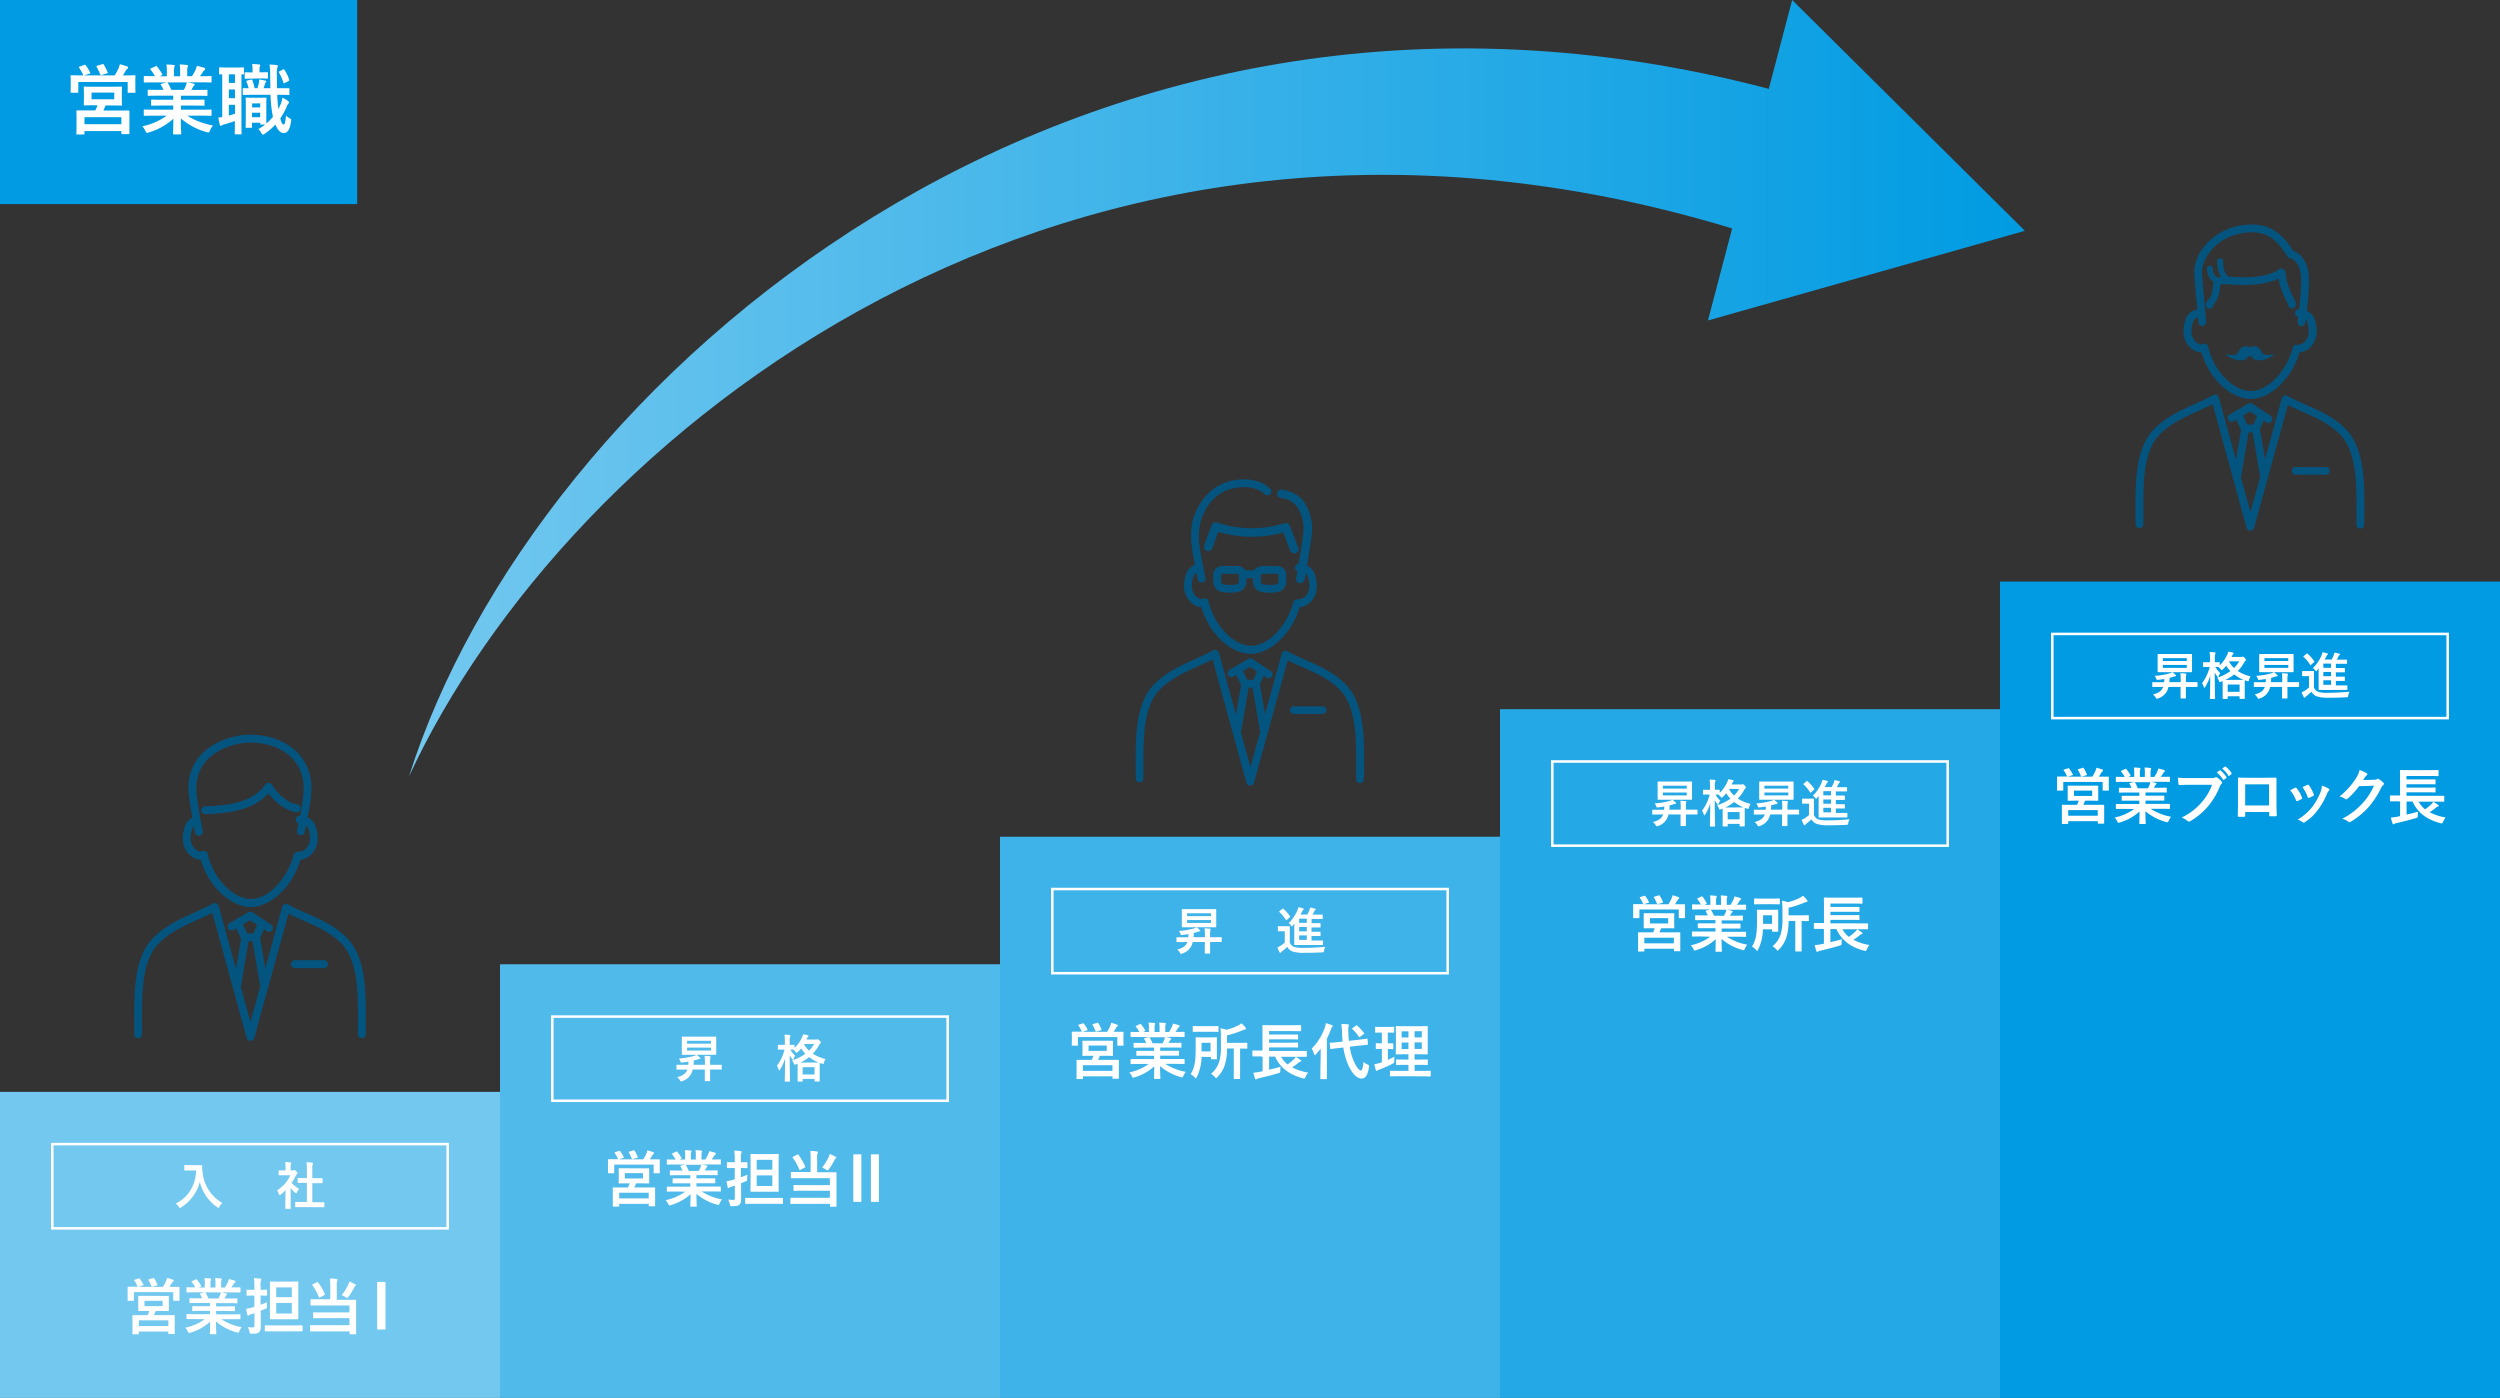<svg xmlns="http://www.w3.org/2000/svg" xmlns:xlink="http://www.w3.org/1999/xlink" viewBox="0 0 980 548"><rect x="0" y="0" width="980" height="548" fill="#333333" stroke="none"/><defs><style>.cls-1{fill:#009be2;}.cls-2{fill:#fff;}.cls-3{fill:#73c8ef;}.cls-4{fill:#50baeb;}.cls-5{fill:#3eb3e9;}.cls-6{fill:#24a9e6;}.cls-7{fill:#045480;}.cls-8{fill:url(#名称未設定グラデーション_4);}</style><linearGradient id="名称未設定グラデーション_4" x1="160.41" y1="152.13" x2="793.76" y2="152.13" gradientUnits="userSpaceOnUse"><stop offset="0" stop-color="#73c8ef"/><stop offset="1" stop-color="#009be2"/></linearGradient></defs><g id="レイヤー_2" data-name="レイヤー 2"><g id="レイヤー_1-2" data-name="レイヤー 1"><rect class="cls-1" width="140" height="80"/><path class="cls-2" d="M32.94,25.48c.39-.15.48-.09.66.12a16.36,16.36,0,0,1,1.74,2.82c.15.27.15.3-.27.45l-2.1.69h12a24.48,24.48,0,0,0,1.53-2.88,11.18,11.18,0,0,0,.48-1.5,21.35,21.35,0,0,1,2.85.87c.27.12.39.21.39.39a.59.59,0,0,1-.27.51,2.17,2.17,0,0,0-.63.72c-.42.69-.75,1.29-1.14,1.89h.6c2.76,0,3.75-.06,4-.06s.33,0,.33.33-.06.75-.06,1.59v1.32c0,2.64.06,3.12.06,3.3s0,.33-.33.33h-2.4c-.3,0-.33,0-.33-.33v-3.9H30.69V36c0,.33,0,.36-.33.36H28c-.3,0-.33,0-.33-.36,0-.18.06-.66.06-3.3V31.63c0-1.05-.06-1.59-.06-1.8s0-.33.33-.33,1.2.06,4,.06h.69a.55.55,0,0,1-.15-.24,14.46,14.46,0,0,0-1.53-2.76c-.18-.27-.15-.33.21-.45ZM43.65,34c2.7,0,3.66-.06,3.87-.06s.3,0,.3.36c0,.15-.06.66-.06,2V39c0,1.38.06,1.89.06,2.07s0,.33-.3.33-1.17-.06-3.87-.06H41.37c-.27.75-.57,1.41-.84,2h5.7c2.94,0,4,0,4.2,0s.3,0,.3.33,0,.9,0,2.31v1.92c0,3.53,0,4.19,0,4.38s0,.3-.3.3H47.91c-.3,0-.33,0-.33-.3v-.9H33.12v1c0,.31,0,.33-.3.33H30.27c-.3,0-.33,0-.33-.33s.06-.84.06-4.43V46.27c0-1.77-.06-2.49-.06-2.67s0-.33.33-.33,1.26,0,4.2,0h2.91a20.16,20.16,0,0,0,.84-2H37c-2.73,0-3.69.06-3.87.06s-.3,0-.3-.33.06-.69.06-2.07V36.31c0-1.38-.06-1.89-.06-2,0-.33,0-.36.3-.36S34.26,34,37,34ZM33.12,48.69H47.58V45.94H33.12Zm2.76-9.77h8.91V36.31H35.88Zm4.23-13.77c.36-.12.45-.06.6.21a20,20,0,0,1,1.5,3c.12.24.09.3-.33.42l-2,.6c-.45.12-.48.09-.6-.24a26.44,26.44,0,0,0-1.41-2.94c-.18-.3-.09-.33.27-.45Z"/><path class="cls-2" d="M60.49,45.34c-2.7,0-3.6.06-3.78.06s-.36,0-.36-.33V43.3c0-.33,0-.36.36-.36s1.08.06,3.78.06H67.9V41.38H63.67c-2.91,0-4,.06-4.14.06s-.3,0-.3-.33V39.4c0-.33,0-.36.3-.36s1.23.06,4.14.06H67.9V37.51H62.26c-2.88,0-3.84.06-4,.06-.33,0-.36,0-.36-.3V35.5c0-.3,0-.33.36-.33.18,0,1.14.06,4,.06h1.83c-.33-.72-.63-1.32-1-1.89-.15-.27-.18-.39.21-.51l2-.54h-4.8c-2.7,0-3.6.06-3.78.06s-.36,0-.36-.33V30.16c0-.33,0-.36.36-.36s1.08.06,3.78.06h.21A14.25,14.25,0,0,0,59,27.28c-.18-.21-.12-.33.24-.51L61,26c.3-.15.39-.12.57.12a17.91,17.91,0,0,1,2,2.91c.15.27.15.3-.24.51l-.72.36h2.79v-2a11.76,11.76,0,0,0-.18-2.61c.93,0,2.1.09,2.91.18q.36,0,.36.27a1.58,1.58,0,0,1-.12.51,4.69,4.69,0,0,0-.18,1.65v2H70.6V27.91a11.9,11.9,0,0,0-.18-2.64,28.87,28.87,0,0,1,2.88.21c.27,0,.39.12.39.27a1.41,1.41,0,0,1-.12.48,4.69,4.69,0,0,0-.18,1.65v2h1.86a22.24,22.24,0,0,0,1.38-2.46,5.73,5.73,0,0,0,.51-1.62,25.14,25.14,0,0,1,2.91.78c.27.09.39.24.39.39a.62.62,0,0,1-.3.51,3,3,0,0,0-.51.57c-.39.63-.81,1.23-1.23,1.83h.42c2.7,0,3.6-.06,3.78-.06s.33,0,.33.36V32c0,.3,0,.33-.33.33s-1.08-.06-3.78-.06H73.57c.78.15,1.47.3,2.37.54.24.06.39.18.39.36a.52.52,0,0,1-.33.45,2.09,2.09,0,0,0-.42.63l-.54,1H77c2.88,0,3.84-.06,4-.06s.33,0,.33.33v1.77c0,.27,0,.3-.33.3s-1.14-.06-4-.06H70.93V39.1H75.7c2.94,0,4-.06,4.14-.06s.33,0,.33.36v1.71c0,.3,0,.33-.33.33s-1.2-.06-4.14-.06H70.93V43h7.89c2.7,0,3.6-.06,3.78-.06s.33,0,.33.36v1.77c0,.3,0,.33-.33.33s-1.08-.06-3.78-.06H73.48c2.52,1.76,5.67,2.93,10,3.89a9,9,0,0,0-1.17,1.92c-.24.58-.36.79-.66.79a2.83,2.83,0,0,1-.69-.16,26.18,26.18,0,0,1-10.08-5.36c0,3.56.15,5.43.15,5.93,0,.3,0,.34-.33.34H68.14c-.27,0-.3,0-.3-.34,0-.5.09-2.25.12-5.81a24.29,24.29,0,0,1-9.63,5.36,2.41,2.41,0,0,1-.69.19c-.27,0-.39-.21-.66-.78a7,7,0,0,0-1.2-1.8,24.92,24.92,0,0,0,9.57-4.17ZM72.07,35.23c.27-.51.51-1,.81-1.74a5.49,5.49,0,0,0,.33-1.2H65.56c.09,0,.15.12.24.24a18.82,18.82,0,0,1,1.35,2.7Z"/><path class="cls-2" d="M87.11,29.17c-.57,0-.81,0-.9,0-.3,0-.33,0-.33-.33v-2.1c0-.3,0-.33.33-.33s.81.06,2.94.06h3.24c2.1,0,2.76-.06,2.94-.06s.3,0,.3.33v2.1c0,.3,0,.33-.3.33-.09,0-.3,0-.69,0v20c0,2,.06,3,.06,3.14s0,.34-.36.34h-2c-.3,0-.33,0-.33-.34s.06-1.1.06-3.14V47.47c-1.44.47-2.88.93-4.08,1.29a3.52,3.52,0,0,0-1,.36,1,1,0,0,1-.48.21c-.15,0-.27-.06-.36-.39-.21-.81-.42-1.89-.57-2.88.6,0,1-.12,1.53-.18Zm5,3.33V29.14h-2.4V32.5Zm0,6V35.08h-2.4v3.39Zm0,2.58h-2.4v4.23c.78-.21,1.56-.45,2.4-.72Zm16.56-3.93q.13,3.24.45,5.58a23.67,23.67,0,0,0,1-2.16,12.66,12.66,0,0,0,.6-2.28,11.72,11.72,0,0,1,2.22,1.32c.24.21.36.33.36.54s-.12.36-.33.57a4.13,4.13,0,0,0-.63,1.2,24.46,24.46,0,0,1-2.46,4.46c.45,1.9.81,2.41,1.32,2.41s.6-.82.93-3.54a4.73,4.73,0,0,0,1.59,1.2c.45.24.51.33.36,1.2-.48,3.42-1.53,4.49-2.82,4.49s-2.34-1-3.3-3.32a23.2,23.2,0,0,1-4.23,3.63,1.45,1.45,0,0,1-.66.33c-.24,0-.42-.24-.69-.78a4.49,4.49,0,0,0-1.11-1.38,21.86,21.86,0,0,0,2.67-1.8h-1.59c-.3,0-.33,0-.33-.33V48.1H98.78v1.67c0,.31,0,.33-.33.33H96.62c-.3,0-.33,0-.33-.33s.06-1,.06-5V42.16c0-2.52-.06-3.36-.06-3.57s0-.33.33-.33.75.06,2.52.06h2.49c1.77,0,2.31-.06,2.52-.06s.3,0,.3.33-.06,1-.06,2.85v2.73c0,3,0,3.89.06,4.2A20.72,20.72,0,0,0,107,45.79c-.09-.33-.15-.69-.21-1a53,53,0,0,1-.75-7.62H99c-2.31,0-3.33.06-3.54.06s-.3,0-.3-.36v-2c0-.3,0-.3.3-.3s.78,0,2,0a21.51,21.51,0,0,0-.81-2.46c-.15-.33-.09-.45.3-.54l1.44-.36c.39-.09.42,0,.54.24a23.68,23.68,0,0,1,.9,3.12h1.08a14.72,14.72,0,0,0,.57-2.13,11,11,0,0,0,.15-1.29c.78.09,1.8.33,2.43.45.24.06.3.15.3.33a.41.41,0,0,1-.15.36.82.82,0,0,0-.3.48c-.15.54-.36,1.17-.6,1.8H106c-.06-1.59-.06-3.27-.09-5.07a30.14,30.14,0,0,0-.24-4.2,26.5,26.5,0,0,1,2.73.21c.3,0,.51.15.51.33a1.53,1.53,0,0,1-.18.63,9.46,9.46,0,0,0-.18,2.94c0,1.86,0,3.6.06,5.16H109c2.91,0,3.93,0,4.11,0s.33,0,.33.3v2c0,.33,0,.36-.33.36s-1.2-.06-4.11-.06Zm-9.78-6.33c-1.83,0-2.46.06-2.64.06s-.33,0-.33-.33V28.66c0-.3,0-.33.33-.33s.81.06,2.64.06H99v-1a11.15,11.15,0,0,0-.18-2.28c1.11,0,1.74.06,2.73.15.3,0,.48.18.48.36a1.27,1.27,0,0,1-.18.45,3.92,3.92,0,0,0-.12,1.35v.93h.18c2,0,2.61-.06,2.79-.06s.33,0,.33.33v1.86c0,.3,0,.33-.33.33s-.78-.06-2.79-.06Zm-.06,9.72V42.1H102V40.51ZM102,45.94V44.2H98.78v1.74Zm8.94-18.69c.33-.18.45-.06.6.21a14.32,14.32,0,0,1,1.8,3.75c.09.27.06.39-.21.54l-1.47.78c-.42.21-.48.12-.6-.21a19.7,19.7,0,0,0-1.68-3.84c-.15-.3-.12-.36.27-.57Z"/><rect class="cls-3" y="428" width="196" height="120"/><rect class="cls-4" x="196" y="378" width="196" height="170"/><rect class="cls-5" x="392" y="328" width="196" height="220"/><rect class="cls-6" x="588" y="278" width="196" height="270"/><rect class="cls-1" x="784" y="228" width="196" height="320"/><path class="cls-2" d="M175,449v32H21V449H175m1-1H20v34H176V448Z"/><path class="cls-2" d="M77,456.75c1.44,0,1.88,0,2,0s.26,0,.26.24a11.17,11.17,0,0,0,.12,2.22,15.66,15.66,0,0,0,7.78,12.36A5.89,5.89,0,0,0,86,473.05c-.16.32-.24.46-.36.46s-.24-.1-.46-.26a17.19,17.19,0,0,1-6.86-9.92,16.83,16.83,0,0,1-7.36,10c-.24.14-.36.24-.46.24s-.22-.16-.42-.48a4.79,4.79,0,0,0-1.18-1.32c5-2.44,7.78-7.22,8-12.94H74.48c-1.44,0-1.88,0-2,0s-.24,0-.24-.22v-1.68c0-.2,0-.22.24-.22s.56,0,2,0Z"/><path class="cls-2" d="M111.94,466.59a20.9,20.9,0,0,1-1.9,1.66c-.2.16-.32.26-.42.26s-.2-.16-.32-.46a5.52,5.52,0,0,0-.7-1.42,13.81,13.81,0,0,0,5.22-5.92h-2.26c-1.52,0-2,0-2.12,0s-.22,0-.22-.22v-1.48c0-.2,0-.22.22-.22s.6,0,2.12,0h.38v-.82a12.33,12.33,0,0,0-.16-2.44c.76,0,1.36.06,2.08.14.2,0,.32.12.32.2a.94.94,0,0,1-.12.42,4.24,4.24,0,0,0-.12,1.6v.9h.84a.67.67,0,0,0,.38-.08.59.59,0,0,1,.22-.08c.12,0,.32.12.74.52s.54.58.54.72a.39.39,0,0,1-.2.32,2,2,0,0,0-.46.58,20.21,20.21,0,0,1-1.7,2.92,11.4,11.4,0,0,0,2.94,2.34,4.8,4.8,0,0,0-.8,1.3c-.14.3-.24.44-.38.44s-.22-.08-.4-.24a14.93,14.93,0,0,1-1.72-1.86v5.62c0,1.48,0,2.26,0,2.36s0,.22-.24.22h-1.6c-.22,0-.24,0-.24-.22s0-.88,0-2.36Zm6.68,6.6c-1.9,0-2.56,0-2.68,0s-.22,0-.22-.22v-1.58c0-.2,0-.22.22-.22s.78,0,2.68,0h1.68v-7.48h-.9c-1.78,0-2.4,0-2.52,0s-.2,0-.2-.2V462c0-.2,0-.2.2-.2s.74,0,2.52,0h.9v-3.18a18.1,18.1,0,0,0-.16-3c.76,0,1.52.06,2.22.14.18,0,.32.1.32.2a.81.81,0,0,1-.1.42,6.53,6.53,0,0,0-.16,2.2v3.24h1.26c1.78,0,2.4,0,2.52,0s.22,0,.22.2v1.58c0,.2,0,.2-.22.2s-.74,0-2.52,0h-1.26v7.48h1.82c1.9,0,2.54,0,2.66,0s.24,0,.24.22V473c0,.2,0,.22-.24.22s-.76,0-2.66,0Z"/><path class="cls-2" d="M54.28,501.19c.31-.12.38-.07.53.1a13.77,13.77,0,0,1,1.39,2.25c.12.22.12.24-.22.36l-1.68.56h9.58a19.18,19.18,0,0,0,1.22-2.31,8.49,8.49,0,0,0,.39-1.2,17.55,17.55,0,0,1,2.28.7c.21.09.31.17.31.31a.47.47,0,0,1-.22.41,1.79,1.79,0,0,0-.5.57c-.34.56-.6,1-.91,1.52h.48c2.21,0,3,0,3.17,0s.26,0,.26.26,0,.6,0,1.27V507c0,2.11,0,2.5,0,2.64s0,.27-.26.27H68.18c-.24,0-.27,0-.27-.27v-3.12H52.48v3.1c0,.26,0,.29-.27.29H50.29c-.24,0-.26,0-.26-.29s0-.53,0-2.64v-.87c0-.84,0-1.27,0-1.44s0-.26.26-.26,1,0,3.17,0H54a.56.56,0,0,1-.12-.19,11,11,0,0,0-1.22-2.21c-.14-.22-.12-.27.17-.36ZM62.85,508c2.16,0,2.93,0,3.09,0s.24,0,.24.29c0,.12,0,.52,0,1.63V512c0,1.1,0,1.51,0,1.66s0,.26-.24.26-.93,0-3.09,0H61c-.21.6-.45,1.13-.67,1.61h4.56c2.35,0,3.19,0,3.36,0s.24,0,.24.26,0,.72,0,1.85v1.53c0,2.84,0,3.36,0,3.51s0,.24-.24.24h-2c-.24,0-.27,0-.27-.24v-.72H54.42v.81c0,.24,0,.27-.24.27h-2c-.24,0-.26,0-.26-.27s0-.67,0-3.55v-1.29c0-1.42,0-2,0-2.14s0-.26.26-.26,1,0,3.36,0h2.33a15.52,15.52,0,0,0,.67-1.61h-1c-2.19,0-3,0-3.1,0s-.24,0-.24-.26,0-.56,0-1.66v-2.11c0-1.11,0-1.51,0-1.63,0-.27,0-.29.24-.29s.91,0,3.1,0Zm-8.43,11.79H66v-2.21H54.42ZM56.63,512h7.13v-2.09H56.63Zm3.39-11c.28-.1.35-.05.48.17a16.77,16.77,0,0,1,1.2,2.4c.09.19.07.24-.27.33l-1.61.48c-.36.1-.38.08-.48-.19a18.78,18.78,0,0,0-1.13-2.35c-.14-.24-.07-.27.22-.36Z"/><path class="cls-2" d="M76.37,517.08c-2.16,0-2.88,0-3,0s-.28,0-.28-.26v-1.42c0-.26,0-.29.28-.29s.87.05,3,.05H82.3v-1.3H78.91c-2.33,0-3.17.05-3.31.05s-.24,0-.24-.26v-1.37c0-.26,0-.29.24-.29s1,.05,3.31.05H82.3v-1.27H77.78c-2.3,0-3.07.05-3.21.05s-.29,0-.29-.24v-1.42c0-.24,0-.27.29-.27s.91.05,3.21.05h1.47c-.27-.57-.51-1.05-.77-1.51-.12-.21-.14-.31.17-.41l1.56-.43H76.37c-2.16,0-2.88.05-3,.05s-.28,0-.28-.26v-1.49c0-.27,0-.29.28-.29s.87.05,3,.05h.17a12,12,0,0,0-1.37-2.07c-.15-.17-.1-.26.19-.4l1.39-.65c.24-.12.31-.1.46.09A15.81,15.81,0,0,1,78.82,504c.12.22.12.24-.2.41l-.57.29h2.23v-1.59a9.73,9.73,0,0,0-.14-2.09c.74,0,1.68.08,2.32.15.2,0,.29.09.29.21a1.43,1.43,0,0,1-.09.41,3.51,3.51,0,0,0-.15,1.32v1.59h1.95v-1.56a9.23,9.23,0,0,0-.15-2.12c.72,0,1.66.08,2.31.17.21,0,.31.1.31.22a1.07,1.07,0,0,1-.1.38,3.87,3.87,0,0,0-.14,1.32v1.59h1.49a19.23,19.23,0,0,0,1.1-2,4.63,4.63,0,0,0,.41-1.3,19.81,19.81,0,0,1,2.33.63c.21.07.31.19.31.31a.51.51,0,0,1-.24.41,2.17,2.17,0,0,0-.41.45c-.31.51-.65,1-1,1.47H91c2.16,0,2.88-.05,3-.05s.26,0,.26.29v1.49c0,.24,0,.26-.26.26s-.87-.05-3-.05h-4.2c.63.12,1.18.24,1.9.43.19.05.31.15.31.29a.41.41,0,0,1-.26.36c-.12.07-.24.34-.34.51L88,509h1.56c2.3,0,3.07-.05,3.22-.05s.26,0,.26.27v1.42c0,.21,0,.24-.26.24s-.92-.05-3.22-.05H84.72v1.27h3.82c2.35,0,3.17-.05,3.31-.05s.26,0,.26.29v1.37c0,.24,0,.26-.26.26s-1-.05-3.31-.05H84.72v1.3H91c2.16,0,2.88-.05,3-.05s.26,0,.26.29v1.42c0,.24,0,.26-.26.26s-.87,0-3,0H86.76a21.8,21.8,0,0,0,8,3.12,7.09,7.09,0,0,0-.93,1.54c-.19.45-.29.62-.53.62a2.64,2.64,0,0,1-.55-.12A21,21,0,0,1,84.67,518c0,2.85.12,4.34.12,4.75,0,.24,0,.26-.26.26h-2c-.22,0-.24,0-.24-.26,0-.41.07-1.8.09-4.66a19.38,19.38,0,0,1-7.7,4.3,2,2,0,0,1-.55.14c-.22,0-.31-.17-.53-.62a5.58,5.58,0,0,0-1-1.44,20,20,0,0,0,7.66-3.34ZM85.63,509a13.42,13.42,0,0,0,.65-1.39,4,4,0,0,0,.26-1H80.42c.08,0,.12.1.2.19A15.49,15.49,0,0,1,81.7,509Z"/><path class="cls-2" d="M102.21,515.16c0,1.68,0,3.67,0,4.85s-.15,1.85-.77,2.3-1.13.51-2.74.51c-.74,0-.74,0-.91-.75a6.93,6.93,0,0,0-.67-1.82,19.05,19.05,0,0,0,2,.1c.48,0,.63-.12.63-.72v-4.85l-1.3.41a2.84,2.84,0,0,0-.79.36.7.7,0,0,1-.38.16.31.31,0,0,1-.32-.28c-.16-.65-.33-1.54-.45-2.38a20.57,20.57,0,0,0,2.21-.48c.31-.07.64-.17,1-.29v-4.42h-.43c-1.71,0-2.24.05-2.38.05s-.26,0-.26-.26v-1.83c0-.23,0-.26.26-.26s.67.05,2.38.05h.43v-1.15a21,21,0,0,0-.19-3.41,24.37,24.37,0,0,1,2.52.17c.24,0,.38.14.38.26a1.2,1.2,0,0,1-.14.5,7.14,7.14,0,0,0-.15,2.43v1.2c1.61,0,2.14-.05,2.28-.05s.27,0,.27.26v1.83c0,.24,0,.26-.27.26s-.67-.05-2.28-.05v3.61c.87-.32,1.75-.65,2.57-1a15.06,15.06,0,0,0-.1,1.65c0,.77,0,.75-.67,1s-1.17.5-1.8.74Zm5.11,6.72c-2.32,0-3.14,0-3.28,0s-.24,0-.24-.26v-1.8c0-.24,0-.27.24-.27s1,0,3.28,0h7.78c2.33,0,3.15,0,3.27,0s.26,0,.26.27v1.8c0,.24,0,.26-.26.26s-.94,0-3.27,0Zm6.34-19.49c2.09,0,2.78-.05,3-.05s.27,0,.27.27,0,1.1,0,3.19v7.87c0,2.07,0,3.05,0,3.2s0,.28-.27.28-.86,0-3,0H109c-2.07,0-2.76,0-2.93,0s-.26,0-.26-.28,0-1.13,0-3.2V505.8c0-2.09,0-3.05,0-3.19s0-.27.26-.27.86.05,2.93.05Zm-5.38,2.26v3.86h6.12v-3.86Zm6.12,6.1h-6.12v4.15h6.12Z"/><path class="cls-2" d="M129.47,504.1a20.87,20.87,0,0,0-.14-2.93,22.77,22.77,0,0,1,2.64.19c.24,0,.36.14.36.31a1.06,1.06,0,0,1-.17.51,5.64,5.64,0,0,0-.14,1.92v5.42h4c2.33,0,3.15,0,3.29,0s.29,0,.29.29,0,1,0,2.93v6.77c0,2.16,0,3.14,0,3.29s0,.24-.29.24h-2c-.24,0-.26,0-.26-.24v-.89H125.1c-2.35,0-3.17,0-3.31,0s-.26,0-.26-.27v-1.87c0-.26,0-.29.26-.29s1,0,3.31,0H137v-2.76H126.33c-2.36,0-3.15.05-3.29.05s-.29,0-.29-.27v-1.77c0-.24,0-.27.29-.27s.93,0,3.29,0H137v-2.71H125.25c-2.36,0-3.12,0-3.27,0s-.26,0-.26-.27v-1.87c0-.26,0-.29.26-.29s.91,0,3.27,0h4.22Zm-5.26-1.49c.27-.15.34-.15.46.05a21.68,21.68,0,0,1,2.66,4.61c.1.24.08.26-.24.45l-1.6.84c-.32.17-.39.15-.48-.07a19.65,19.65,0,0,0-2.55-4.66c-.14-.19-.12-.26.17-.4Zm12.41.74a5,5,0,0,0,.34-1,15.4,15.4,0,0,1,2.28,1.09c.22.11.26.19.26.33s0,.17-.24.34a1.32,1.32,0,0,0-.4.57,24.7,24.7,0,0,1-2.26,3.68c-.24.31-.34.45-.48.45a1.28,1.28,0,0,1-.58-.29,10.4,10.4,0,0,0-1.58-.84A21.23,21.23,0,0,0,136.62,503.35Z"/><path class="cls-2" d="M151.11,521.14h-3.27V502.51h3.27Z"/><path class="cls-2" d="M371,399v32H217V399H371m1-1H216v34H372V398Z"/><path class="cls-2" d="M267.92,419.29c-1.78,0-2.4,0-2.52,0s-.22,0-.22-.22v-1.44c0-.2,0-.22.22-.22s.74,0,2.52,0h1.9a12,12,0,0,0,.06-1.24c-.74.12-1.52.24-2.34.32-.6.08-.64.06-.8-.4a4.5,4.5,0,0,0-.62-1.16,28.16,28.16,0,0,0,5.94-1,4.78,4.78,0,0,0,1-.44,9.93,9.93,0,0,1,1.3,1.1c.14.14.18.2.18.3s-.12.2-.36.22a4.67,4.67,0,0,0-.8.2c-.46.14-.92.28-1.42.4,0,.6,0,1.16-.1,1.68h4.46v-.56a21.29,21.29,0,0,0-.14-2.92c.78,0,1.4.06,2.08.14.2,0,.3.08.3.2a2.11,2.11,0,0,1-.12.48,12.29,12.29,0,0,0-.08,2.08v.58h1.82c1.78,0,2.4,0,2.52,0s.22,0,.22.22v1.44c0,.2,0,.22-.22.22s-.74,0-2.52,0h-1.82v1.9c0,1.54,0,2.3,0,2.42s0,.22-.24.22H276.5c-.2,0-.22,0-.22-.22s0-.88,0-2.42v-1.9h-4.74a5.93,5.93,0,0,1-4.1,4.52,1.78,1.78,0,0,1-.46.14c-.16,0-.26-.12-.46-.48a4.06,4.06,0,0,0-1.06-1.2c2.26-.64,3.42-1.42,4-3Zm9.84-12.92c1.94,0,2.64,0,2.78,0s.22,0,.22.22,0,.66,0,1.86v2.94c0,1.22,0,1.74,0,1.86s0,.24-.22.24-.84,0-2.78,0h-7.48c-2,0-2.66,0-2.78,0s-.22,0-.22-.24,0-.64,0-1.86v-2.94c0-1.2,0-1.72,0-1.86s0-.22.22-.22.82,0,2.78,0ZM269.34,408v1.12h9.36V408Zm9.36,2.66h-9.36v1.14h9.36Z"/><path class="cls-2" d="M319.94,407.51a.84.84,0,0,0,.36-.06.52.52,0,0,1,.22-.06c.16,0,.34.06.78.52s.48.62.48.78a.43.43,0,0,1-.22.36,1.65,1.65,0,0,0-.46.6,14.57,14.57,0,0,1-2.48,3.38,14.9,14.9,0,0,0,5,2.1,4.51,4.51,0,0,0-.62,1.38c-.16.62-.16.62-.78.46-.3-.1-.62-.2-.9-.32,0,.14,0,.7,0,2v1.76c0,2.72,0,3.22,0,3.32s0,.22-.22.22h-1.58c-.2,0-.22,0-.22-.22v-.78h-4.66v.8c0,.2,0,.22-.22.22h-1.54c-.2,0-.22,0-.22-.22s0-.62,0-3.32v-1.52c0-1.06,0-1.62,0-1.92l-.6.24a1.66,1.66,0,0,1-.48.14c-.18,0-.26-.16-.42-.54a3.77,3.77,0,0,0-.68-1.16,18,18,0,0,0,5.22-2.6,11.76,11.76,0,0,1-1.62-2.1,14.77,14.77,0,0,1-1.34,1.4c-.24.22-.36.32-.46.32s-.24-.12-.44-.38a4.13,4.13,0,0,0-.92-.86l-1.1,0a10,10,0,0,0,1.9,2.4,4.4,4.4,0,0,0-.64,1.26c-.08.26-.12.38-.22.38s-.16-.1-.3-.3a10.59,10.59,0,0,1-1-1.54c0,5.42.14,9.76.14,10.1s0,.24-.24.24h-1.62c-.2,0-.22,0-.22-.24s.12-4.18.14-8.86a17.06,17.06,0,0,1-2,4.42c-.12.2-.22.32-.3.32s-.16-.1-.22-.32a6.16,6.16,0,0,0-.7-1.52,17.61,17.61,0,0,0,3-6.34h-.42c-1.4,0-1.84,0-2,0s-.2,0-.2-.22v-1.42c0-.2,0-.22.2-.22s.56,0,2,0h.54v-1.26a15.25,15.25,0,0,0-.16-2.74,19.21,19.21,0,0,1,2,.14c.2,0,.34.1.34.22a1,1,0,0,1-.12.42,5.05,5.05,0,0,0-.14,1.92v1.3c1.18,0,1.56,0,1.68,0s.22,0,.22.22v1a13.84,13.84,0,0,0,2.94-4.22,5.45,5.45,0,0,0,.38-1.14,17.68,17.68,0,0,1,1.84.36c.22.06.32.14.32.24a.41.41,0,0,1-.16.28,1.53,1.53,0,0,0-.38.56l-.28.62Zm-1.2,9c1.2,0,1.82,0,2.12,0a15.79,15.79,0,0,1-3.68-2.12,17.79,17.79,0,0,1-3.46,2.14Zm-4.1,4.68h4.66v-2.86h-4.66Zm.56-11.8a10,10,0,0,0,1.92,2.46,10.78,10.78,0,0,0,2-2.6h-3.84Z"/><path class="cls-2" d="M242.58,451.19c.31-.12.38-.07.53.1a13.77,13.77,0,0,1,1.39,2.25c.12.22.12.24-.22.36l-1.68.56h9.58a19.18,19.18,0,0,0,1.22-2.31,8.49,8.49,0,0,0,.39-1.2,17.55,17.55,0,0,1,2.28.7c.21.09.31.17.31.31a.47.47,0,0,1-.22.41,1.79,1.79,0,0,0-.5.57c-.34.56-.6,1-.91,1.52h.48c2.21,0,3,0,3.17,0s.26,0,.26.26-.05.6-.05,1.27V457c0,2.11.05,2.5.05,2.64s0,.27-.26.27h-1.92c-.24,0-.27,0-.27-.27v-3.12H240.78v3.1c0,.26,0,.29-.26.29H238.6c-.25,0-.27,0-.27-.29s0-.53,0-2.64v-.87c0-.84,0-1.27,0-1.44s0-.26.27-.26,1,0,3.16,0h.56a.36.36,0,0,1-.12-.19,11.52,11.52,0,0,0-1.23-2.21c-.14-.22-.12-.27.17-.36Zm8.57,6.79c2.16,0,2.93,0,3.09,0s.24,0,.24.29c0,.12,0,.52,0,1.63V462c0,1.1,0,1.51,0,1.66s0,.26-.24.26-.93-.05-3.09-.05h-1.83c-.21.6-.45,1.13-.67,1.61h4.56c2.35,0,3.19,0,3.36,0s.24,0,.24.26,0,.72,0,1.85v1.53c0,2.84,0,3.36,0,3.51s0,.24-.24.24h-2c-.24,0-.27,0-.27-.24v-.72H242.72v.81c0,.24,0,.27-.24.27h-2c-.24,0-.26,0-.26-.27s0-.67,0-3.55v-1.29c0-1.42,0-2,0-2.14s0-.26.26-.26,1,0,3.36,0h2.33a15.52,15.52,0,0,0,.67-1.61h-1c-2.18,0-2.95.05-3.1.05s-.24,0-.24-.26.05-.56.05-1.66v-2.11c0-1.11-.05-1.51-.05-1.63,0-.27,0-.29.24-.29s.92,0,3.1,0Zm-8.43,11.79h11.57v-2.21H242.72Zm2.21-7.82h7.13v-2.09h-7.13Zm3.39-11c.28-.1.36-.05.48.17a16.77,16.77,0,0,1,1.2,2.4c.09.19.07.24-.27.33l-1.61.48c-.36.1-.38.08-.48-.19a20.23,20.23,0,0,0-1.12-2.35c-.15-.24-.08-.27.21-.36Z"/><path class="cls-2" d="M264.67,467.08c-2.16,0-2.88.05-3,.05s-.28,0-.28-.26v-1.42c0-.26,0-.29.28-.29s.87,0,3,0h5.93v-1.3h-3.39c-2.33,0-3.17,0-3.31,0s-.24,0-.24-.26v-1.37c0-.26,0-.29.24-.29s1,0,3.31,0h3.39v-1.27h-4.52c-2.3,0-3.07.05-3.21.05s-.29,0-.29-.24v-1.42c0-.24,0-.27.29-.27s.91.05,3.21.05h1.47c-.27-.57-.51-1.05-.77-1.51-.12-.21-.14-.31.17-.41l1.56-.43h-3.84c-2.16,0-2.88.05-3,.05s-.28,0-.28-.26v-1.49c0-.27,0-.29.28-.29s.87.05,3,.05h.17a12,12,0,0,0-1.37-2.07c-.15-.17-.1-.26.19-.4l1.39-.65c.24-.12.31-.1.46.09a15.08,15.08,0,0,1,1.61,2.33c.12.22.12.24-.2.41l-.57.29h2.23v-1.59a9.73,9.73,0,0,0-.14-2.09c.74,0,1.68.08,2.33.15.19,0,.28.09.28.21a1.16,1.16,0,0,1-.09.41,3.75,3.75,0,0,0-.15,1.32v1.59h1.95v-1.56a9.23,9.23,0,0,0-.15-2.12c.72,0,1.66.08,2.31.17.21,0,.31.1.31.22a1.07,1.07,0,0,1-.1.38,3.87,3.87,0,0,0-.14,1.32v1.59h1.49a17.5,17.5,0,0,0,1.1-2,4.63,4.63,0,0,0,.41-1.3,19.81,19.81,0,0,1,2.33.63c.21.07.31.19.31.31a.51.51,0,0,1-.24.41,2.17,2.17,0,0,0-.41.45c-.31.51-.65,1-1,1.47h.33c2.16,0,2.88-.05,3-.05s.26,0,.26.29v1.49c0,.24,0,.26-.26.26s-.87-.05-3-.05h-4.2c.63.12,1.18.24,1.9.43.19.05.31.15.31.29a.41.41,0,0,1-.26.36c-.12.07-.24.34-.34.51l-.43.76h1.56c2.3,0,3.07-.05,3.22-.05s.26,0,.26.27v1.42c0,.21,0,.24-.26.24s-.92-.05-3.22-.05H273v1.27h3.82c2.35,0,3.17,0,3.31,0s.26,0,.26.29v1.37c0,.24,0,.26-.26.26s-1,0-3.31,0H273v1.3h6.31c2.16,0,2.88,0,3,0s.26,0,.26.29v1.42c0,.24,0,.26-.26.26s-.87-.05-3-.05h-4.27a21.8,21.8,0,0,0,8,3.12,7.09,7.09,0,0,0-.93,1.54c-.19.45-.29.62-.53.62a2.64,2.64,0,0,1-.55-.12A21,21,0,0,1,273,468c0,2.85.12,4.34.12,4.75,0,.24,0,.26-.26.26h-2c-.22,0-.24,0-.24-.26,0-.41.07-1.8.09-4.66a19.38,19.38,0,0,1-7.7,4.3,2,2,0,0,1-.55.14c-.22,0-.31-.17-.53-.62a5.58,5.58,0,0,0-1-1.44,20,20,0,0,0,7.66-3.34Zm9.26-8.09a13.42,13.42,0,0,0,.65-1.39,4.44,4.44,0,0,0,.27-1h-6.12a.57.57,0,0,1,.19.19A15.49,15.49,0,0,1,270,459Z"/><path class="cls-2" d="M290.51,465.16c0,1.68,0,3.67,0,4.85s-.15,1.85-.77,2.3-1.13.51-2.74.51c-.74,0-.74,0-.91-.75a6.93,6.93,0,0,0-.67-1.82,19.05,19.05,0,0,0,2,.1c.48,0,.63-.12.63-.72v-4.85l-1.3.41a2.84,2.84,0,0,0-.79.36.7.7,0,0,1-.38.16.31.31,0,0,1-.32-.28c-.16-.65-.33-1.54-.45-2.38a20.57,20.57,0,0,0,2.21-.48c.31-.07.64-.17,1-.29v-4.42h-.43c-1.71,0-2.24.05-2.38.05s-.26,0-.26-.26v-1.83c0-.23,0-.26.26-.26s.67.05,2.38.05h.43v-1.15a21,21,0,0,0-.19-3.41,24.37,24.37,0,0,1,2.52.17c.24,0,.38.14.38.26a1.2,1.2,0,0,1-.14.5,7.14,7.14,0,0,0-.15,2.43v1.2c1.61,0,2.14-.05,2.28-.05s.27,0,.27.26v1.83c0,.24,0,.26-.27.26s-.67-.05-2.28-.05v3.61c.87-.32,1.75-.65,2.57-1a15.06,15.06,0,0,0-.1,1.65c0,.77,0,.75-.67,1s-1.17.5-1.8.74Zm5.11,6.72c-2.32,0-3.14.05-3.28.05s-.24,0-.24-.26v-1.8c0-.24,0-.27.24-.27s1,0,3.28,0h7.78c2.33,0,3.15,0,3.27,0s.26,0,.26.27v1.8c0,.24,0,.26-.26.26s-.94-.05-3.27-.05ZM302,452.39c2.09,0,2.79-.05,3-.05s.27,0,.27.27-.05,1.1-.05,3.19v7.87c0,2.07.05,3.05.05,3.2s0,.28-.27.28-.86,0-3,0h-4.63c-2.06,0-2.76,0-2.93,0s-.26,0-.26-.28.05-1.13.05-3.2V455.8c0-2.09-.05-3.05-.05-3.19s0-.27.26-.27.87.05,2.93.05Zm-5.38,2.26v3.86h6.13v-3.86Zm6.13,6.1h-6.13v4.15h6.13Z"/><path class="cls-2" d="M317.77,454.1a20.87,20.87,0,0,0-.14-2.93,22.77,22.77,0,0,1,2.64.19c.24,0,.36.14.36.31a1.06,1.06,0,0,1-.17.51,5.64,5.64,0,0,0-.14,1.92v5.42h4c2.33,0,3.15,0,3.29,0s.29,0,.29.29,0,1,0,2.93v6.77c0,2.16,0,3.14,0,3.29s0,.24-.29.24h-2c-.24,0-.26,0-.26-.24v-.89H313.4c-2.35,0-3.17.05-3.31.05s-.26,0-.26-.27v-1.87c0-.26,0-.29.26-.29s1,0,3.31,0h11.91v-2.76H314.63c-2.35,0-3.15.05-3.29.05s-.29,0-.29-.27v-1.77c0-.24,0-.27.29-.27s.94.05,3.29.05h10.68v-2.71H313.55c-2.35,0-3.12,0-3.27,0s-.26,0-.26-.27v-1.87c0-.26,0-.29.26-.29s.92,0,3.27,0h4.22Zm-5.25-1.49c.26-.15.33-.15.45.05a22.14,22.14,0,0,1,2.67,4.61c.09.24.07.26-.24.45l-1.61.84c-.31.17-.39.15-.48-.07a19.65,19.65,0,0,0-2.55-4.66c-.14-.19-.12-.26.17-.4Zm12.4.74a5,5,0,0,0,.34-1,15.4,15.4,0,0,1,2.28,1.09c.22.11.26.19.26.33s0,.17-.24.34a1.32,1.32,0,0,0-.4.57,24.7,24.7,0,0,1-2.26,3.68c-.24.31-.34.45-.48.45a1.28,1.28,0,0,1-.58-.29,10.4,10.4,0,0,0-1.58-.84A21.23,21.23,0,0,0,324.92,453.35Z"/><path class="cls-2" d="M337.65,471.14H334.5V452.51h3.15Zm6.88,0h-3.14V452.51h3.14Z"/><path class="cls-2" d="M567,349v32H413V349H567m1-1H412v34H568V348Z"/><path class="cls-2" d="M463.92,369.29c-1.78,0-2.4,0-2.52,0s-.22,0-.22-.22v-1.44c0-.2,0-.22.22-.22s.74,0,2.52,0h1.9a12,12,0,0,0,.06-1.24c-.74.12-1.52.24-2.34.32-.6.08-.64.06-.8-.4a4.5,4.5,0,0,0-.62-1.16,28.16,28.16,0,0,0,5.94-1,4.78,4.78,0,0,0,1-.44,9.93,9.93,0,0,1,1.3,1.1c.14.14.18.2.18.3s-.12.2-.36.22a4.67,4.67,0,0,0-.8.2c-.46.14-.92.28-1.42.4,0,.6,0,1.16-.1,1.68h4.46v-.56a21.29,21.29,0,0,0-.14-2.92c.78,0,1.4.06,2.08.14.2,0,.3.08.3.2a2.11,2.11,0,0,1-.12.48,12.29,12.29,0,0,0-.08,2.08v.58h1.82c1.78,0,2.4,0,2.52,0s.22,0,.22.22v1.44c0,.2,0,.22-.22.22s-.74,0-2.52,0h-1.82v1.9c0,1.54,0,2.3,0,2.42s0,.22-.24.22H472.5c-.2,0-.22,0-.22-.22s0-.88,0-2.42v-1.9h-4.74a5.93,5.93,0,0,1-4.1,4.52,1.78,1.78,0,0,1-.46.14c-.16,0-.26-.12-.46-.48a4.06,4.06,0,0,0-1.06-1.2c2.26-.64,3.42-1.42,4-3Zm9.84-12.92c1.94,0,2.64,0,2.78,0s.22,0,.22.22,0,.66,0,1.86v2.94c0,1.22,0,1.74,0,1.86s0,.24-.22.24-.84,0-2.78,0h-7.48c-2,0-2.66,0-2.78,0s-.22,0-.22-.24,0-.64,0-1.86v-2.94c0-1.2,0-1.72,0-1.86s0-.22.22-.22.82,0,2.78,0ZM465.34,358v1.12h9.36V358Zm9.36,2.66h-9.36v1.14h9.36Z"/><path class="cls-2" d="M505.6,369.51a3,3,0,0,0,1.66,1.68,11.57,11.57,0,0,0,3.7.38c2.58,0,5.74-.14,8.6-.42a3.64,3.64,0,0,0-.54,1.5c-.1.64-.1.64-.74.68-2.54.14-4.92.18-7,.18a13.75,13.75,0,0,1-4.68-.56,3.87,3.87,0,0,1-2-1.78,22.6,22.6,0,0,1-2.06,1.76,1.85,1.85,0,0,0-.4.4.33.33,0,0,1-.3.18.38.38,0,0,1-.28-.24,17.47,17.47,0,0,1-.82-1.88,11,11,0,0,0,1.2-.62,14.89,14.89,0,0,0,1.68-1.28v-4.44h-1c-1.08,0-1.36,0-1.46,0s-.24,0-.24-.24v-1.52c0-.2,0-.22.24-.22s.38,0,1.46,0h1.26c1.06,0,1.38,0,1.5,0s.22,0,.22.22,0,.68,0,1.9Zm-2.94-13.24a.39.39,0,0,1,.24-.12.41.41,0,0,1,.18.1,16.08,16.08,0,0,1,2.6,2.94c.12.18.12.2-.1.4l-1.12,1a.38.38,0,0,1-.24.14c-.06,0-.1,0-.16-.14a14.7,14.7,0,0,0-2.54-3.08c-.16-.16-.14-.18.08-.36Zm4.18,6.5c-.2.24-.3.36-.4.36s-.22-.14-.42-.4a3.4,3.4,0,0,0-.86-.84,15.5,15.5,0,0,0,3.36-4.94,6.56,6.56,0,0,0,.42-1.32,13,13,0,0,1,1.84.44c.2.06.3.14.3.26s-.08.22-.2.32a1.58,1.58,0,0,0-.4.62l-.7,1.22h2.7a11.09,11.09,0,0,0,.82-1.72,7.9,7.9,0,0,0,.26-1,15.67,15.67,0,0,1,1.92.42c.16.06.28.14.28.26s-.08.2-.2.3a1.37,1.37,0,0,0-.42.54,11.93,11.93,0,0,1-.62,1.24h1.32c1.74,0,2.32,0,2.44,0s.24,0,.24.24V360c0,.2,0,.22-.24.22s-.7,0-2.44,0h-1.7v1.64H515c1.74,0,2.32,0,2.44,0s.22,0,.22.24v1.24c0,.2,0,.22-.22.22s-.7,0-2.44,0h-.88v1.68H515c1.74,0,2.32,0,2.44,0s.22,0,.22.24v1.22c0,.2,0,.22-.22.22s-.7,0-2.44,0h-.88v1.76h1.62c1.9,0,2.54,0,2.66,0s.22,0,.22.24v1.28c0,.22,0,.24-.22.24s-.76,0-2.66,0h-5.44c-1.92,0-2.6,0-2.72,0s-.22,0-.22-.24,0-.94,0-2.64V362Zm5.42-1v-1.64h-3v1.64Zm0,3.3v-1.68h-3v1.68Zm0,3.36v-1.76h-3v1.76Z"/><path class="cls-2" d="M424.37,401.19c.31-.12.38-.07.52.1a13.2,13.2,0,0,1,1.4,2.25c.12.22.12.24-.22.36l-1.68.56H434a19.18,19.18,0,0,0,1.22-2.31,8.49,8.49,0,0,0,.39-1.2,18,18,0,0,1,2.28.7c.21.09.31.17.31.31a.47.47,0,0,1-.22.41,1.68,1.68,0,0,0-.5.57c-.34.56-.6,1-.91,1.52H437c2.2,0,3,0,3.16,0s.27,0,.27.26-.05.6-.05,1.27V407c0,2.11.05,2.5.05,2.64s0,.27-.27.27h-1.92c-.24,0-.26,0-.26-.27v-3.12H422.57v3.1c0,.26,0,.29-.27.29h-1.92c-.24,0-.26,0-.26-.29s.05-.53.05-2.64v-.87c0-.84-.05-1.27-.05-1.44s0-.26.26-.26,1,0,3.17,0h.55a.56.56,0,0,1-.12-.19,11.49,11.49,0,0,0-1.22-2.21c-.15-.22-.12-.27.17-.36Zm8.57,6.79c2.16,0,2.92,0,3.09,0s.24,0,.24.29c0,.12,0,.52,0,1.63V412c0,1.1,0,1.51,0,1.66s0,.26-.24.26-.93-.05-3.09-.05h-1.83c-.21.6-.45,1.13-.67,1.61H435c2.35,0,3.19,0,3.36,0s.24,0,.24.26,0,.72,0,1.85v1.53c0,2.84,0,3.36,0,3.51s0,.24-.24.24h-2c-.24,0-.26,0-.26-.24v-.72H424.51v.81c0,.24,0,.27-.24.27h-2c-.24,0-.26,0-.26-.27s0-.67,0-3.55v-1.29c0-1.42,0-2,0-2.14s0-.26.26-.26,1,0,3.36,0h2.33a15.52,15.52,0,0,0,.67-1.61h-1c-2.19,0-2.95.05-3.1.05s-.24,0-.24-.26.05-.56.05-1.66v-2.11c0-1.11-.05-1.51-.05-1.63,0-.27,0-.29.24-.29s.91,0,3.1,0Zm-8.43,11.79h11.57v-2.21H424.51Zm2.21-7.82h7.13v-2.09h-7.13Zm3.38-11c.29-.1.36-.05.48.17a14.91,14.91,0,0,1,1.2,2.4c.1.19.08.24-.26.33l-1.61.48c-.36.1-.38.08-.48-.19a18.78,18.78,0,0,0-1.13-2.35c-.14-.24-.07-.27.22-.36Z"/><path class="cls-2" d="M446.46,417.08c-2.16,0-2.88.05-3,.05s-.29,0-.29-.26v-1.42c0-.26,0-.29.29-.29s.87,0,3,0h5.92v-1.3H449c-2.33,0-3.17,0-3.31,0s-.24,0-.24-.26v-1.37c0-.26,0-.29.24-.29s1,0,3.31,0h3.38v-1.27h-4.51c-2.3,0-3.07.05-3.21.05s-.29,0-.29-.24v-1.42c0-.24,0-.27.29-.27s.91.05,3.21.05h1.47c-.27-.57-.51-1.05-.77-1.51-.12-.21-.15-.31.17-.41l1.56-.43h-3.84c-2.16,0-2.88.05-3,.05s-.29,0-.29-.26v-1.49c0-.27,0-.29.29-.29s.87.05,3,.05h.16a11.36,11.36,0,0,0-1.36-2.07c-.15-.17-.1-.26.19-.4l1.39-.65c.24-.12.31-.1.46.09a15,15,0,0,1,1.6,2.33c.12.22.12.24-.19.41l-.57.29h2.23v-1.59a9.09,9.09,0,0,0-.15-2.09c.75,0,1.68.08,2.33.15.19,0,.29.09.29.21a1.17,1.17,0,0,1-.1.41,3.87,3.87,0,0,0-.14,1.32v1.59h1.94v-1.56a9.87,9.87,0,0,0-.14-2.12c.72,0,1.66.08,2.31.17.21,0,.31.1.31.22a1.07,1.07,0,0,1-.1.38,3.87,3.87,0,0,0-.14,1.32v1.59h1.49a19.23,19.23,0,0,0,1.1-2,4.63,4.63,0,0,0,.41-1.3,19.81,19.81,0,0,1,2.33.63c.21.07.31.19.31.31a.51.51,0,0,1-.24.41,2.17,2.17,0,0,0-.41.45c-.31.51-.65,1-1,1.47h.33c2.16,0,2.88-.05,3-.05s.26,0,.26.29v1.49c0,.24,0,.26-.26.26s-.87-.05-3-.05h-4.2c.63.12,1.18.24,1.9.43.19.05.31.15.31.29a.41.41,0,0,1-.26.36c-.12.07-.24.34-.34.51l-.43.76h1.56c2.3,0,3.07-.05,3.21-.05s.27,0,.27.27v1.42c0,.21,0,.24-.27.24s-.91-.05-3.21-.05h-4.85v1.27h3.82c2.35,0,3.16,0,3.31,0s.26,0,.26.29v1.37c0,.24,0,.26-.26.26s-1,0-3.31,0h-3.82v1.3h6.31c2.16,0,2.88,0,3,0s.26,0,.26.29v1.42c0,.24,0,.26-.26.26s-.87-.05-3-.05h-4.27a21.8,21.8,0,0,0,8,3.12,6.72,6.72,0,0,0-.93,1.54c-.2.45-.29.62-.53.62a2.64,2.64,0,0,1-.55-.12,21,21,0,0,1-8.07-4.29c0,2.85.12,4.34.12,4.75,0,.24,0,.26-.26.26h-2c-.22,0-.24,0-.24-.26,0-.41.07-1.8.09-4.66a19.38,19.38,0,0,1-7.7,4.3,2,2,0,0,1-.55.14c-.22,0-.32-.17-.53-.62a5.58,5.58,0,0,0-1-1.44,19.85,19.85,0,0,0,7.65-3.34Zm9.26-8.09a13.42,13.42,0,0,0,.65-1.39,4,4,0,0,0,.26-1h-6.12a.57.57,0,0,1,.19.19,14.46,14.46,0,0,1,1.08,2.16Z"/><path class="cls-2" d="M471,414.3a18.68,18.68,0,0,1-1.85,7.92c-.16.31-.26.48-.4.48s-.27-.15-.48-.39a5.89,5.89,0,0,0-1.56-1.27c1.72-2.49,2-5.83,2-10.17,0-2.62,0-3.87,0-4s0-.27.26-.27.7.05,2.42.05h3c1.71,0,2.28-.05,2.41-.05s.26,0,.26.27-.05.79-.05,2.23v3.67c0,1.47.05,2,.05,2.19s0,.28-.26.28h-1.85c-.24,0-.27,0-.27-.28v-.65Zm3.6-12.05c2,0,2.64-.05,2.79-.05s.26,0,.26.26v1.76c0,.26,0,.29-.26.29s-.8-.05-2.79-.05h-4c-2,0-2.64.05-2.78.05s-.27,0-.27-.29v-1.76c0-.23,0-.26.27-.26s.81.05,2.78.05ZM471,408.78v3.38h3.53v-3.38Zm10,2.23a20.75,20.75,0,0,1-.84,6.36,12.22,12.22,0,0,1-2.95,4.87c-.24.27-.36.39-.5.39s-.24-.12-.48-.41a6.28,6.28,0,0,0-1.52-1.3,9.81,9.81,0,0,0,3.22-4.77,20.34,20.34,0,0,0,.67-6.22V407c0-1.44,0-2.61-.16-3.91a12.67,12.67,0,0,1,2.28.57,20.13,20.13,0,0,0,4.65-1.7,5.19,5.19,0,0,0,1.27-.84,9.94,9.94,0,0,1,1.59,1.7.68.68,0,0,1,.19.49c0,.14-.17.23-.38.26a3,3,0,0,0-.92.29,38.92,38.92,0,0,1-6.12,2v2.95h4.4c2.35,0,3.14-.05,3.28-.05s.27,0,.27.27v1.77c0,.24,0,.27-.27.27s-.81,0-2.56-.05v8.71c0,1.92,0,2.86,0,3s0,.24-.24.24h-2c-.22,0-.24,0-.24-.24s0-1.08,0-3V411Z"/><path class="cls-2" d="M494.18,414.11c-2.14,0-2.88,0-3,0s-.24,0-.24-.26v-1.78c0-.24,0-.26.24-.26s.88,0,3,0h.72v-7c0-1.75,0-2.57,0-2.71s0-.27.27-.27,1,.05,3.31.05h8c2.32,0,3.12-.05,3.26-.05s.29,0,.29.27V404c0,.21,0,.24-.29.24s-.94-.05-3.26-.05h-9v1.34h8c2.23,0,3,0,3.12,0s.26,0,.26.28v1.4c0,.24,0,.26-.26.26s-.89-.05-3.12-.05h-8v1.32h8c2.23,0,2.95-.05,3.09-.05s.29,0,.29.29v1.39c0,.24,0,.27-.29.27s-.86-.05-3.09-.05h-8v1.37H509c2.13,0,2.85,0,3,0s.28,0,.28.26v1.78c0,.24,0,.26-.28.26s-.87,0-3,0H502.2a10.34,10.34,0,0,0,2.52,3,21,21,0,0,0,2.45-2,3.39,3.39,0,0,0,.76-1,22.87,22.87,0,0,1,1.92,1.27c.17.12.24.22.24.36s-.12.22-.28.24a2.33,2.33,0,0,0-.84.5,25.38,25.38,0,0,1-2.45,1.76,20,20,0,0,0,6.29,2.06,5.9,5.9,0,0,0-1,1.66c-.36.74-.36.74-1.08.57-5.32-1.39-8.95-4.15-10.89-8.49h-2.35v5.13c1.44-.33,2.9-.69,4.48-1.15a10.3,10.3,0,0,0-.09,1.51c0,.77,0,.77-.75,1-2.64.79-5.28,1.46-7.65,2a2.09,2.09,0,0,0-.84.32.56.56,0,0,1-.36.14c-.1,0-.2-.1-.29-.31-.24-.67-.51-1.66-.67-2.33a23.92,23.92,0,0,0,2.56-.36l1.06-.22v-5.68Z"/><path class="cls-2" d="M517.7,413.75c0-.8,0-1.76,0-2.69-.58.77-1.2,1.51-1.83,2.21-.19.21-.33.33-.45.33s-.24-.12-.32-.41a7.64,7.64,0,0,0-.91-2.13,22.41,22.41,0,0,0,5.16-8.28,9.48,9.48,0,0,0,.41-1.71,19.32,19.32,0,0,1,2.3.77c.27.12.39.19.39.36s-.07.26-.27.43a2.05,2.05,0,0,0-.48,1,30.11,30.11,0,0,1-1.56,3.51v12c0,2.33,0,3.51,0,3.63s0,.26-.29.26h-2c-.27,0-.29,0-.29-.26s.05-1.3.05-3.63Zm14.83-6.17c2.19-.24,3-.39,3.27-.41s.26,0,.28.24l.15,1.85c0,.24,0,.26-.24.29l-3.29.36-3.6.4a21.39,21.39,0,0,0,1.53,5.55c1.11,2.59,2.26,3.79,2.86,3.79.38,0,.79-.94,1-3.38a5.48,5.48,0,0,0,1.56,1c.72.31.7.36.58,1.08-.46,3.07-1.39,4.44-2.86,4.44-2.23,0-4.17-2.69-5.47-5.81a26.17,26.17,0,0,1-1.7-6.34l-1.63.17c-2.19.22-3,.38-3.22.41s-.29,0-.31-.27l-.2-1.89c0-.27,0-.27.27-.29s1.05-.07,3.24-.29l1.56-.17c-.1-1.15-.19-2.3-.24-3.5a27.23,27.23,0,0,0-.27-3.41,24.15,24.15,0,0,1,2.57.14c.27,0,.41.15.41.29a1.17,1.17,0,0,1-.14.51,8.7,8.7,0,0,0-.08,2.4c0,1.1.1,2.2.22,3.28Zm-1-5.52c.12-.1.19-.15.26-.15s.12,0,.22.15a16.36,16.36,0,0,1,2.64,2.83c.16.21.16.29-.12.53l-1.37,1a.68.68,0,0,1-.27.17c-.07,0-.12-.07-.19-.17a17.56,17.56,0,0,0-2.54-3q-.15-.11-.15-.21c0-.08.1-.15.24-.25Z"/><path class="cls-2" d="M544.06,415.45c.85-.38,1.66-.77,2.5-1.22,0,.4,0,1,0,1.56,0,.79,0,.79-.6,1.15a45.69,45.69,0,0,1-5.18,2.3,4.84,4.84,0,0,0-.75.36.54.54,0,0,1-.38.17c-.12,0-.22-.07-.31-.31a20,20,0,0,1-.6-2.26,16.88,16.88,0,0,0,2.25-.57l.7-.24v-5.21c-1.51,0-2,.05-2.11.05s-.27,0-.27-.27v-1.73c0-.26,0-.29.27-.29s.6.05,2.11.05v-4.22h-.15c-1.6,0-2.11.05-2.25.05s-.24,0-.24-.27V402.8c0-.26,0-.29.24-.29s.65.05,2.25.05H544c1.63,0,2.14-.05,2.26-.05s.26,0,.26.29v1.75c0,.24,0,.27-.26.27s-.63-.05-2.24-.05V409c1.32,0,1.78-.05,1.93-.05s.23,0,.23.29V411c0,.24,0,.27-.23.27s-.61-.05-1.93-.05Zm4.4,6.43c-2.38,0-3.2.05-3.34.05s-.26,0-.26-.26V420c0-.24,0-.26.26-.26s1,.05,3.34.05h3.65v-2.36h-1.49c-2.21,0-3,.05-3.1.05s-.26,0-.26-.26v-1.66c0-.24,0-.26.26-.26s.89.05,3.1.05h1.49v-2.07h-1.57c-2.18,0-3,.05-3.12.05s-.28,0-.28-.24.05-.91.05-2.66v-5.33c0-1.71-.05-2.45-.05-2.62s0-.26.28-.26.94.05,3.12.05h5.72c2.21,0,3-.05,3.14-.05s.27,0,.27.26,0,.91,0,2.62v5.33c0,1.75,0,2.52,0,2.66s0,.24-.27.24-.93-.05-3.14-.05h-1.75v2.07h1.82c2.18,0,2.95-.05,3.1-.05s.26,0,.26.26v1.66c0,.24,0,.26-.26.26s-.92-.05-3.1-.05h-1.82v2.36h2.76c2.35,0,3.19-.05,3.31-.05s.26,0,.26.26v1.71c0,.24,0,.26-.26.26s-1-.05-3.31-.05Zm3.65-15.19v-2.42h-2.67v2.42Zm0,4.54v-2.57h-2.67v2.57Zm2.4-7v2.42h2.83v-2.42Zm2.83,4.39h-2.83v2.57h2.83Z"/><path class="cls-2" d="M763,299v32H609V299H763m1-1H608v34H764V298Z"/><path class="cls-2" d="M650.43,319.29c-1.78,0-2.4,0-2.52,0s-.22,0-.22-.22v-1.44c0-.2,0-.22.22-.22s.74,0,2.52,0h1.9a12,12,0,0,0,.06-1.24c-.74.12-1.52.24-2.34.32-.6.08-.64.06-.8-.4a4.5,4.5,0,0,0-.62-1.16,28.16,28.16,0,0,0,5.94-1,4.78,4.78,0,0,0,1-.44,9.93,9.93,0,0,1,1.3,1.1c.14.14.18.2.18.3s-.12.2-.36.22a4.67,4.67,0,0,0-.8.2c-.46.14-.92.28-1.42.4,0,.6,0,1.16-.1,1.68h4.46v-.56a21.29,21.29,0,0,0-.14-2.92c.78,0,1.4.06,2.08.14.2,0,.3.08.3.2a2.11,2.11,0,0,1-.12.48,12.29,12.29,0,0,0-.08,2.08v.58h1.82c1.78,0,2.4,0,2.52,0s.22,0,.22.22v1.44c0,.2,0,.22-.22.22s-.74,0-2.52,0h-1.82v1.9c0,1.54,0,2.3,0,2.42s0,.22-.24.22H659c-.2,0-.22,0-.22-.22s0-.88,0-2.42v-1.9h-4.74a5.93,5.93,0,0,1-4.1,4.52,1.78,1.78,0,0,1-.46.14c-.16,0-.26-.12-.46-.48a4.06,4.06,0,0,0-1.06-1.2c2.26-.64,3.42-1.42,4-3Zm9.84-12.92c1.94,0,2.64,0,2.78,0s.22,0,.22.22,0,.66,0,1.86v2.94c0,1.22,0,1.74,0,1.86s0,.24-.22.24-.84,0-2.78,0h-7.48c-2,0-2.66,0-2.78,0s-.22,0-.22-.24,0-.64,0-1.86v-2.94c0-1.2,0-1.72,0-1.86s0-.22.22-.22.82,0,2.78,0ZM651.85,308v1.12h9.36V308Zm9.36,2.66h-9.36v1.14h9.36Z"/><path class="cls-2" d="M682.56,307.51a.84.84,0,0,0,.36-.06.52.52,0,0,1,.22-.06c.16,0,.34.06.78.52s.48.62.48.78a.43.43,0,0,1-.22.36,1.65,1.65,0,0,0-.46.6,14.57,14.57,0,0,1-2.48,3.38,14.9,14.9,0,0,0,5,2.1,4.51,4.51,0,0,0-.62,1.38c-.16.62-.16.62-.78.46-.3-.1-.62-.2-.9-.32,0,.14,0,.7,0,2v1.76c0,2.72,0,3.22,0,3.32s0,.22-.22.22h-1.58c-.2,0-.22,0-.22-.22v-.78h-4.66v.8c0,.2,0,.22-.22.22H675.5c-.2,0-.22,0-.22-.22s0-.62,0-3.32v-1.52c0-1.06,0-1.62,0-1.92l-.6.24a1.66,1.66,0,0,1-.48.14c-.18,0-.26-.16-.42-.54a3.77,3.77,0,0,0-.68-1.16,18,18,0,0,0,5.22-2.6,11.76,11.76,0,0,1-1.62-2.1,14.77,14.77,0,0,1-1.34,1.4c-.24.22-.36.32-.46.32s-.24-.12-.44-.38a4.13,4.13,0,0,0-.92-.86l-1.1,0a10,10,0,0,0,1.9,2.4,4.4,4.4,0,0,0-.64,1.26c-.08.26-.12.38-.22.38s-.16-.1-.3-.3a10.59,10.59,0,0,1-1-1.54c0,5.42.14,9.76.14,10.1s0,.24-.24.24H670.5c-.2,0-.22,0-.22-.24s.12-4.18.14-8.86a17.06,17.06,0,0,1-2,4.42c-.12.2-.22.32-.3.32s-.16-.1-.22-.32a6.16,6.16,0,0,0-.7-1.52,17.61,17.61,0,0,0,3-6.34h-.42c-1.4,0-1.84,0-2,0s-.2,0-.2-.22v-1.42c0-.2,0-.22.2-.22s.56,0,2,0h.54v-1.26a15.25,15.25,0,0,0-.16-2.74,19.21,19.21,0,0,1,2,.14c.2,0,.34.1.34.22a1,1,0,0,1-.12.42,5.05,5.05,0,0,0-.14,1.92v1.3c1.18,0,1.56,0,1.68,0s.22,0,.22.22v1a13.84,13.84,0,0,0,2.94-4.22,5.45,5.45,0,0,0,.38-1.14,17.68,17.68,0,0,1,1.84.36c.22.06.32.14.32.24a.41.41,0,0,1-.16.28,1.53,1.53,0,0,0-.38.56l-.28.62Zm-1.2,9c1.2,0,1.82,0,2.12,0a15.79,15.79,0,0,1-3.68-2.12,17.79,17.79,0,0,1-3.46,2.14Zm-4.1,4.68h4.66v-2.86h-4.66Zm.56-11.8a10,10,0,0,0,1.92,2.46,10.78,10.78,0,0,0,2-2.6H677.9Z"/><path class="cls-2" d="M690.24,319.29c-1.78,0-2.4,0-2.52,0s-.22,0-.22-.22v-1.44c0-.2,0-.22.22-.22s.74,0,2.52,0h1.9a12,12,0,0,0,.06-1.24c-.74.12-1.52.24-2.34.32-.6.08-.64.06-.8-.4a4.5,4.5,0,0,0-.62-1.16,28.16,28.16,0,0,0,5.94-1,4.78,4.78,0,0,0,1-.44,9.93,9.93,0,0,1,1.3,1.1c.14.14.18.2.18.3s-.12.2-.36.22a4.67,4.67,0,0,0-.8.2c-.46.14-.92.28-1.42.4,0,.6,0,1.16-.1,1.68h4.46v-.56a21.29,21.29,0,0,0-.14-2.92c.78,0,1.4.06,2.08.14.2,0,.3.08.3.2a2.11,2.11,0,0,1-.12.48,12.29,12.29,0,0,0-.08,2.08v.58h1.82c1.78,0,2.4,0,2.52,0s.22,0,.22.22v1.44c0,.2,0,.22-.22.22s-.74,0-2.52,0h-1.82v1.9c0,1.54,0,2.3,0,2.42s0,.22-.24.22h-1.66c-.2,0-.22,0-.22-.22s0-.88,0-2.42v-1.9H693.9a5.93,5.93,0,0,1-4.1,4.52,1.78,1.78,0,0,1-.46.14c-.16,0-.26-.12-.46-.48a4.06,4.06,0,0,0-1.06-1.2c2.26-.64,3.42-1.42,4-3Zm9.84-12.92c1.94,0,2.64,0,2.78,0s.22,0,.22.22,0,.66,0,1.86v2.94c0,1.22,0,1.74,0,1.86s0,.24-.22.24-.84,0-2.78,0H692.6c-2,0-2.66,0-2.78,0s-.22,0-.22-.24,0-.64,0-1.86v-2.94c0-1.2,0-1.72,0-1.86s0-.22.22-.22.82,0,2.78,0ZM691.66,308v1.12H701V308Zm9.36,2.66h-9.36v1.14H701Z"/><path class="cls-2" d="M711.09,319.51a3,3,0,0,0,1.66,1.68,11.57,11.57,0,0,0,3.7.38c2.58,0,5.75-.14,8.61-.42a3.64,3.64,0,0,0-.54,1.5c-.1.64-.1.64-.74.68-2.55.14-4.93.18-7,.18a13.75,13.75,0,0,1-4.68-.56,3.87,3.87,0,0,1-2-1.78,22.6,22.6,0,0,1-2.06,1.76,1.85,1.85,0,0,0-.4.4.33.33,0,0,1-.3.18.38.38,0,0,1-.28-.24,17.47,17.47,0,0,1-.82-1.88,11,11,0,0,0,1.2-.62,14.89,14.89,0,0,0,1.68-1.28v-4.44h-1c-1.08,0-1.36,0-1.46,0s-.24,0-.24-.24v-1.52c0-.2,0-.22.24-.22s.38,0,1.46,0h1.26c1.06,0,1.38,0,1.5,0s.22,0,.22.22,0,.68,0,1.9Zm-2.94-13.24a.39.39,0,0,1,.24-.12.41.41,0,0,1,.18.1,16.08,16.08,0,0,1,2.6,2.94c.12.18.12.2-.1.4l-1.12,1a.38.38,0,0,1-.24.14c-.06,0-.1,0-.16-.14a14.7,14.7,0,0,0-2.54-3.08c-.16-.16-.14-.18.08-.36Zm4.18,6.5c-.2.24-.3.36-.4.36s-.22-.14-.42-.4a3.4,3.4,0,0,0-.86-.84A15.5,15.5,0,0,0,714,307a6.56,6.56,0,0,0,.42-1.32,13,13,0,0,1,1.84.44c.2.06.3.14.3.26s-.08.22-.2.32a1.58,1.58,0,0,0-.4.62l-.7,1.22H718a11.09,11.09,0,0,0,.82-1.72,7.9,7.9,0,0,0,.26-1,15.67,15.67,0,0,1,1.92.42c.16.06.28.14.28.26s-.08.2-.2.3a1.47,1.47,0,0,0-.42.54,11.93,11.93,0,0,1-.62,1.24h1.32c1.75,0,2.33,0,2.45,0s.24,0,.24.24V310c0,.2,0,.22-.24.22s-.7,0-2.45,0h-1.7v1.64h.88c1.74,0,2.32,0,2.45,0s.21,0,.21.24v1.24c0,.2,0,.22-.21.22s-.71,0-2.45,0h-.88v1.68h.88c1.74,0,2.32,0,2.45,0s.21,0,.21.24v1.22c0,.2,0,.22-.21.22s-.71,0-2.45,0h-.88v1.76h1.62c1.91,0,2.54,0,2.67,0s.22,0,.22.24v1.28c0,.22,0,.24-.22.24s-.76,0-2.67,0h-5.44c-1.92,0-2.6,0-2.72,0s-.22,0-.22-.24,0-.94,0-2.64V312Zm5.42-1v-1.64h-3v1.64Zm0,3.3v-1.68h-3v1.68Zm0,3.36v-1.76h-3v1.76Z"/><path class="cls-2" d="M644.45,351.19c.31-.12.38-.07.52.1a13.2,13.2,0,0,1,1.4,2.25c.12.22.12.24-.22.36l-1.68.56h9.58a20.73,20.73,0,0,0,1.22-2.31,8.65,8.65,0,0,0,.38-1.2,17.09,17.09,0,0,1,2.28.7c.22.09.32.17.32.31a.49.49,0,0,1-.22.41,1.68,1.68,0,0,0-.5.57c-.34.56-.6,1-.92,1.52h.48c2.21,0,3,0,3.17,0s.27,0,.27.26,0,.6,0,1.27V357c0,2.11,0,2.5,0,2.64s0,.27-.27.27h-1.92c-.24,0-.26,0-.26-.27v-3.12H642.65v3.1c0,.26,0,.29-.27.29h-1.92c-.24,0-.26,0-.26-.29s0-.53,0-2.64v-.87c0-.84,0-1.27,0-1.44s0-.26.26-.26,1,0,3.17,0h.55a.44.44,0,0,1-.12-.19,11.49,11.49,0,0,0-1.22-2.21c-.15-.22-.12-.27.16-.36ZM653,358c2.16,0,2.93,0,3.1,0s.24,0,.24.29c0,.12-.05.52-.05,1.63V362c0,1.1.05,1.51.05,1.66s0,.26-.24.26-.94-.05-3.1-.05h-1.82c-.22.6-.46,1.13-.67,1.61h4.56c2.35,0,3.19,0,3.36,0s.24,0,.24.26,0,.72,0,1.85v1.53c0,2.84,0,3.36,0,3.51s0,.24-.24.24h-2c-.24,0-.26,0-.26-.24v-.72H644.59v.81c0,.24,0,.27-.24.27h-2c-.24,0-.27,0-.27-.27s.05-.67.05-3.55v-1.29c0-1.42-.05-2-.05-2.14s0-.26.27-.26,1,0,3.36,0H648a15.52,15.52,0,0,0,.67-1.61h-1c-2.19,0-3,.05-3.1.05s-.24,0-.24-.26,0-.56,0-1.66v-2.11c0-1.11,0-1.51,0-1.63,0-.27,0-.29.24-.29s.91,0,3.1,0Zm-8.42,11.79h11.57v-2.21H644.59ZM646.8,362h7.13v-2.09H646.8Zm3.38-11c.29-.1.36-.05.48.17a14.91,14.91,0,0,1,1.2,2.4c.1.19.07.24-.26.33l-1.61.48c-.36.1-.38.08-.48-.19a22.07,22.07,0,0,0-1.13-2.35c-.14-.24-.07-.27.22-.36Z"/><path class="cls-2" d="M666.53,367.08c-2.16,0-2.88.05-3,.05s-.29,0-.29-.26v-1.42c0-.26,0-.29.29-.29s.86,0,3,0h5.93v-1.3h-3.38c-2.33,0-3.17,0-3.31,0s-.24,0-.24-.26v-1.37c0-.26,0-.29.24-.29s1,0,3.31,0h3.38v-1.27H668c-2.3,0-3.07.05-3.22.05s-.28,0-.28-.24v-1.42c0-.24,0-.27.28-.27s.92.05,3.22.05h1.47c-.27-.57-.51-1.05-.77-1.51-.12-.21-.15-.31.16-.41l1.56-.43h-3.84c-2.16,0-2.88.05-3,.05s-.29,0-.29-.26v-1.49c0-.27,0-.29.29-.29s.86.05,3,.05h.17a10.92,10.92,0,0,0-1.37-2.07c-.14-.17-.09-.26.2-.4l1.39-.65c.24-.12.31-.1.45.09A14.41,14.41,0,0,1,669,354c.12.22.12.24-.19.41l-.58.29h2.24v-1.59a9.09,9.09,0,0,0-.15-2.09c.75,0,1.68.08,2.33.15.19,0,.29.09.29.21a1.17,1.17,0,0,1-.1.41,3.87,3.87,0,0,0-.14,1.32v1.59h1.94v-1.56a9.87,9.87,0,0,0-.14-2.12c.72,0,1.66.08,2.3.17.22,0,.32.1.32.22a1.07,1.07,0,0,1-.1.38,3.87,3.87,0,0,0-.14,1.32v1.59h1.48a17.6,17.6,0,0,0,1.11-2,4.63,4.63,0,0,0,.41-1.3,19.1,19.1,0,0,1,2.32.63c.22.07.32.19.32.31a.51.51,0,0,1-.24.41,2.17,2.17,0,0,0-.41.45c-.31.51-.65,1-1,1.47h.34c2.16,0,2.88-.05,3-.05s.27,0,.27.29v1.49c0,.24,0,.26-.27.26s-.86-.05-3-.05H677c.62.12,1.18.24,1.9.43.19.05.31.15.31.29a.41.41,0,0,1-.27.36,1.55,1.55,0,0,0-.33.51l-.43.76h1.56c2.3,0,3.07-.05,3.21-.05s.27,0,.27.27v1.42c0,.21,0,.24-.27.24s-.91-.05-3.21-.05h-4.85v1.27h3.81c2.36,0,3.17,0,3.32,0s.26,0,.26.29v1.37c0,.24,0,.26-.26.26s-1,0-3.32,0h-3.81v1.3h6.31c2.16,0,2.88,0,3,0s.27,0,.27.29v1.42c0,.24,0,.26-.27.26s-.86-.05-3-.05h-4.27a21.66,21.66,0,0,0,8,3.12,7.09,7.09,0,0,0-.94,1.54c-.19.45-.28.62-.52.62a2.83,2.83,0,0,1-.56-.12,20.94,20.94,0,0,1-8.06-4.29c0,2.85.12,4.34.12,4.75,0,.24,0,.26-.26.26h-2c-.22,0-.24,0-.24-.26,0-.41.07-1.8.09-4.66a19.38,19.38,0,0,1-7.7,4.3,2.09,2.09,0,0,1-.56.14c-.21,0-.31-.17-.52-.62a5.85,5.85,0,0,0-1-1.44,19.85,19.85,0,0,0,7.65-3.34ZM675.8,359a13.42,13.42,0,0,0,.65-1.39,4,4,0,0,0,.26-1h-6.12a.57.57,0,0,1,.19.19,14.46,14.46,0,0,1,1.08,2.16Z"/><path class="cls-2" d="M691.05,364.3a18.68,18.68,0,0,1-1.85,7.92c-.16.31-.26.48-.41.48s-.26-.15-.48-.39a5.74,5.74,0,0,0-1.56-1.27c1.73-2.49,2-5.83,2-10.17,0-2.62-.05-3.87-.05-4s0-.27.27-.27.69.05,2.42.05h3c1.71,0,2.28-.05,2.4-.05s.27,0,.27.27,0,.79,0,2.23v3.67c0,1.47,0,2,0,2.19s0,.28-.27.28h-1.84c-.25,0-.27,0-.27-.28v-.65Zm3.6-12.05c2,0,2.64-.05,2.79-.05s.26,0,.26.26v1.76c0,.26,0,.29-.26.29s-.8-.05-2.79-.05h-4c-2,0-2.64.05-2.79.05s-.26,0-.26-.29v-1.76c0-.23,0-.26.26-.26s.82.05,2.79.05Zm-3.53,6.53v3.38h3.53v-3.38Zm10,2.23a21.06,21.06,0,0,1-.84,6.36,12.22,12.22,0,0,1-2.95,4.87c-.24.27-.36.39-.51.39s-.23-.12-.47-.41a6.47,6.47,0,0,0-1.52-1.3,9.88,9.88,0,0,0,3.22-4.77,20.34,20.34,0,0,0,.67-6.22V357c0-1.44-.05-2.61-.17-3.91a12.67,12.67,0,0,1,2.28.57,20,20,0,0,0,4.66-1.7,5.39,5.39,0,0,0,1.27-.84,10.35,10.35,0,0,1,1.59,1.7.68.68,0,0,1,.19.49c0,.14-.17.23-.39.26a3.07,3.07,0,0,0-.91.29,38.92,38.92,0,0,1-6.12,2v2.95h4.39c2.36,0,3.15-.05,3.29-.05s.27,0,.27.27v1.77c0,.24,0,.27-.27.27s-.81,0-2.57-.05v8.71c0,1.92,0,2.86,0,3s0,.24-.24.24h-2c-.21,0-.24,0-.24-.24s0-1.08,0-3V361Z"/><path class="cls-2" d="M714.26,364.11c-2.14,0-2.88,0-3,0s-.23,0-.23-.26v-1.78c0-.24,0-.26.23-.26s.89,0,3,0H715v-7c0-1.75-.05-2.57-.05-2.71s0-.27.27-.27,1,.05,3.31.05h8c2.33,0,3.12-.05,3.27-.05s.29,0,.29.27V354c0,.21,0,.24-.29.24s-.94-.05-3.27-.05h-9v1.34h8c2.23,0,3,0,3.12,0s.26,0,.26.28v1.4c0,.24,0,.26-.26.26s-.89-.05-3.12-.05h-8v1.32h8c2.23,0,3-.05,3.09-.05s.29,0,.29.29v1.39c0,.24,0,.27-.29.27s-.86-.05-3.09-.05h-8v1.37H729c2.14,0,2.86,0,3,0s.29,0,.29.26v1.78c0,.24,0,.26-.29.26s-.86,0-3,0h-6.76a10,10,0,0,0,2.52,3,20.05,20.05,0,0,0,2.44-2,3.25,3.25,0,0,0,.77-1,22.87,22.87,0,0,1,1.92,1.27c.17.12.24.22.24.36s-.12.22-.29.24a2.51,2.51,0,0,0-.84.5,24,24,0,0,1-2.44,1.76,20,20,0,0,0,6.28,2.06,6.12,6.12,0,0,0-1,1.66c-.36.74-.36.74-1.08.57-5.33-1.39-8.95-4.15-10.89-8.49h-2.36v5.13c1.44-.33,2.91-.69,4.49-1.15a10.3,10.3,0,0,0-.09,1.51c0,.77,0,.77-.75,1-2.64.79-5.28,1.46-7.66,2a2.22,2.22,0,0,0-.84.32.54.54,0,0,1-.36.14c-.09,0-.19-.1-.28-.31-.24-.67-.51-1.66-.68-2.33a24.13,24.13,0,0,0,2.57-.36l1.06-.22v-5.68Z"/><path class="cls-2" d="M959,249v32H805V249H959m1-1H804v34H960V248Z"/><path class="cls-2" d="M846.43,269.29c-1.78,0-2.4,0-2.52,0s-.22,0-.22-.22v-1.44c0-.2,0-.22.22-.22s.74,0,2.52,0h1.9a12,12,0,0,0,.06-1.24c-.74.12-1.52.24-2.34.32-.6.08-.64.06-.8-.4a4.5,4.5,0,0,0-.62-1.16,28.16,28.16,0,0,0,5.94-1,4.78,4.78,0,0,0,1-.44,9.93,9.93,0,0,1,1.3,1.1c.14.14.18.2.18.3s-.12.2-.36.22a4.67,4.67,0,0,0-.8.2c-.46.14-.92.28-1.42.4,0,.6,0,1.16-.1,1.68h4.46v-.56a21.29,21.29,0,0,0-.14-2.92c.78,0,1.4.06,2.08.14.2,0,.3.08.3.2a2.11,2.11,0,0,1-.12.48,12.29,12.29,0,0,0-.08,2.08v.58h1.82c1.78,0,2.4,0,2.52,0s.22,0,.22.22v1.44c0,.2,0,.22-.22.22s-.74,0-2.52,0h-1.82v1.9c0,1.54,0,2.3,0,2.42s0,.22-.24.22H855c-.2,0-.22,0-.22-.22s0-.88,0-2.42v-1.9h-4.74a5.93,5.93,0,0,1-4.1,4.52,1.78,1.78,0,0,1-.46.14c-.16,0-.26-.12-.46-.48a4.06,4.06,0,0,0-1.06-1.2c2.26-.64,3.42-1.42,4-3Zm9.84-12.92c1.94,0,2.64,0,2.78,0s.22,0,.22.22,0,.66,0,1.86v2.94c0,1.22,0,1.74,0,1.86s0,.24-.22.24-.84,0-2.78,0h-7.48c-2,0-2.66,0-2.78,0s-.22,0-.22-.24,0-.64,0-1.86v-2.94c0-1.2,0-1.72,0-1.86s0-.22.22-.22.82,0,2.78,0ZM847.85,258v1.12h9.36V258Zm9.36,2.66h-9.36v1.14h9.36Z"/><path class="cls-2" d="M878.56,257.51a.84.84,0,0,0,.36-.06.52.52,0,0,1,.22-.06c.16,0,.34.06.78.52s.48.62.48.78a.43.43,0,0,1-.22.36,1.65,1.65,0,0,0-.46.6,14.57,14.57,0,0,1-2.48,3.38,14.9,14.9,0,0,0,5,2.1,4.51,4.51,0,0,0-.62,1.38c-.16.62-.16.62-.78.46-.3-.1-.62-.2-.9-.32,0,.14,0,.7,0,2v1.76c0,2.72,0,3.22,0,3.32s0,.22-.22.22h-1.58c-.2,0-.22,0-.22-.22v-.78h-4.66v.8c0,.2,0,.22-.22.22H871.5c-.2,0-.22,0-.22-.22s0-.62,0-3.32v-1.52c0-1.06,0-1.62,0-1.92l-.6.24a1.66,1.66,0,0,1-.48.14c-.18,0-.26-.16-.42-.54a3.77,3.77,0,0,0-.68-1.16,18,18,0,0,0,5.22-2.6,11.76,11.76,0,0,1-1.62-2.1,14.77,14.77,0,0,1-1.34,1.4c-.24.22-.36.32-.46.32s-.24-.12-.44-.38a4.13,4.13,0,0,0-.92-.86l-1.1,0a10,10,0,0,0,1.9,2.4,4.4,4.4,0,0,0-.64,1.26c-.08.26-.12.38-.22.38s-.16-.1-.3-.3a10.59,10.59,0,0,1-1-1.54c0,5.42.14,9.76.14,10.1s0,.24-.24.24H866.5c-.2,0-.22,0-.22-.24s.12-4.18.14-8.86a17.06,17.06,0,0,1-2,4.42c-.12.2-.22.32-.3.32s-.16-.1-.22-.32a6.16,6.16,0,0,0-.7-1.52,17.61,17.61,0,0,0,3-6.34h-.42c-1.4,0-1.84,0-2,0s-.2,0-.2-.22v-1.42c0-.2,0-.22.2-.22s.56,0,2,0h.54v-1.26a15.25,15.25,0,0,0-.16-2.74,19.21,19.21,0,0,1,2,.14c.2,0,.34.1.34.22a1,1,0,0,1-.12.42,5.05,5.05,0,0,0-.14,1.92v1.3c1.18,0,1.56,0,1.68,0s.22,0,.22.22v1a13.84,13.84,0,0,0,2.94-4.22,5.45,5.45,0,0,0,.38-1.14,17.68,17.68,0,0,1,1.84.36c.22.06.32.14.32.24a.41.41,0,0,1-.16.28,1.53,1.53,0,0,0-.38.56l-.28.62Zm-1.2,9c1.2,0,1.82,0,2.12,0a15.79,15.79,0,0,1-3.68-2.12,17.79,17.79,0,0,1-3.46,2.14Zm-4.1,4.68h4.66v-2.86h-4.66Zm.56-11.8a10,10,0,0,0,1.92,2.46,10.78,10.78,0,0,0,2-2.6H873.9Z"/><path class="cls-2" d="M886.24,269.29c-1.78,0-2.4,0-2.52,0s-.22,0-.22-.22v-1.44c0-.2,0-.22.22-.22s.74,0,2.52,0h1.9a12,12,0,0,0,.06-1.24c-.74.12-1.52.24-2.34.32-.6.08-.64.06-.8-.4a4.5,4.5,0,0,0-.62-1.16,28.16,28.16,0,0,0,5.94-1,4.78,4.78,0,0,0,1-.44,9.93,9.93,0,0,1,1.3,1.1c.14.14.18.2.18.3s-.12.2-.36.22a4.67,4.67,0,0,0-.8.2c-.46.14-.92.28-1.42.4,0,.6,0,1.16-.1,1.68h4.46v-.56a21.29,21.29,0,0,0-.14-2.92c.78,0,1.4.06,2.08.14.2,0,.3.08.3.2a2.11,2.11,0,0,1-.12.48,12.29,12.29,0,0,0-.08,2.08v.58h1.82c1.78,0,2.4,0,2.52,0s.22,0,.22.22v1.44c0,.2,0,.22-.22.22s-.74,0-2.52,0h-1.82v1.9c0,1.54,0,2.3,0,2.42s0,.22-.24.22h-1.66c-.2,0-.22,0-.22-.22s0-.88,0-2.42v-1.9H889.9a5.93,5.93,0,0,1-4.1,4.52,1.78,1.78,0,0,1-.46.14c-.16,0-.26-.12-.46-.48a4.06,4.06,0,0,0-1.06-1.2c2.26-.64,3.42-1.42,4-3Zm9.84-12.92c1.94,0,2.64,0,2.78,0s.22,0,.22.22,0,.66,0,1.86v2.94c0,1.22,0,1.74,0,1.86s0,.24-.22.24-.84,0-2.78,0H888.6c-2,0-2.66,0-2.78,0s-.22,0-.22-.24,0-.64,0-1.86v-2.94c0-1.2,0-1.72,0-1.86s0-.22.22-.22.82,0,2.78,0ZM887.66,258v1.12H897V258Zm9.36,2.66h-9.36v1.14H897Z"/><path class="cls-2" d="M907.09,269.51a3,3,0,0,0,1.66,1.68,11.57,11.57,0,0,0,3.7.38c2.58,0,5.75-.14,8.61-.42a3.64,3.64,0,0,0-.54,1.5c-.1.64-.1.64-.74.68-2.55.14-4.93.18-7,.18a13.75,13.75,0,0,1-4.68-.56,3.87,3.87,0,0,1-2-1.78,22.6,22.6,0,0,1-2.06,1.76,1.85,1.85,0,0,0-.4.4.33.33,0,0,1-.3.18.38.38,0,0,1-.28-.24,17.47,17.47,0,0,1-.82-1.88,11,11,0,0,0,1.2-.62,14.89,14.89,0,0,0,1.68-1.28v-4.44h-1c-1.08,0-1.36,0-1.46,0s-.24,0-.24-.24v-1.52c0-.2,0-.22.24-.22s.38,0,1.46,0h1.26c1.06,0,1.38,0,1.5,0s.22,0,.22.22,0,.68,0,1.9Zm-2.94-13.24a.39.39,0,0,1,.24-.12.41.41,0,0,1,.18.1,16.08,16.08,0,0,1,2.6,2.94c.12.18.12.2-.1.4l-1.12,1a.38.38,0,0,1-.24.14c-.06,0-.1,0-.16-.14a14.7,14.7,0,0,0-2.54-3.08c-.16-.16-.14-.18.08-.36Zm4.18,6.5c-.2.24-.3.36-.4.36s-.22-.14-.42-.4a3.4,3.4,0,0,0-.86-.84A15.5,15.5,0,0,0,910,257a6.56,6.56,0,0,0,.42-1.32,13,13,0,0,1,1.84.44c.2.06.3.14.3.26s-.08.22-.2.32a1.58,1.58,0,0,0-.4.62l-.7,1.22H914a11.09,11.09,0,0,0,.82-1.72,7.9,7.9,0,0,0,.26-1,15.67,15.67,0,0,1,1.92.42c.16.06.28.14.28.26s-.08.2-.2.3a1.47,1.47,0,0,0-.42.54,11.93,11.93,0,0,1-.62,1.24h1.32c1.75,0,2.33,0,2.45,0s.24,0,.24.24V260c0,.2,0,.22-.24.22s-.7,0-2.45,0h-1.7v1.64h.88c1.74,0,2.32,0,2.45,0s.21,0,.21.24v1.24c0,.2,0,.22-.21.22s-.71,0-2.45,0h-.88v1.68h.88c1.74,0,2.32,0,2.45,0s.21,0,.21.24v1.22c0,.2,0,.22-.21.22s-.71,0-2.45,0h-.88v1.76h1.62c1.91,0,2.54,0,2.67,0s.22,0,.22.24v1.28c0,.22,0,.24-.22.24s-.76,0-2.67,0h-5.44c-1.92,0-2.6,0-2.72,0s-.22,0-.22-.24,0-.94,0-2.64V262Zm5.42-1v-1.64h-3v1.64Zm0,3.3v-1.68h-3v1.68Zm0,3.36v-1.76h-3v1.76Z"/><path class="cls-2" d="M810.61,301.19c.31-.12.38-.07.52.1a13.2,13.2,0,0,1,1.4,2.25c.12.22.12.24-.22.36l-1.68.56h9.58a20.73,20.73,0,0,0,1.22-2.31,8.49,8.49,0,0,0,.39-1.2,17.39,17.39,0,0,1,2.27.7c.22.09.32.17.32.31a.49.49,0,0,1-.22.41,1.68,1.68,0,0,0-.5.57c-.34.56-.6,1-.91,1.52h.47c2.21,0,3,0,3.17,0s.27,0,.27.26-.05.6-.05,1.27V307c0,2.11.05,2.5.05,2.64s0,.27-.27.27H824.5c-.24,0-.26,0-.26-.27v-3.12H808.81v3.1c0,.26,0,.29-.27.29h-1.92c-.24,0-.26,0-.26-.29s0-.53,0-2.64v-.87c0-.84,0-1.27,0-1.44s0-.26.26-.26,1,0,3.17,0h.55a.44.44,0,0,1-.12-.19,11.49,11.49,0,0,0-1.22-2.21c-.15-.22-.12-.27.17-.36Zm8.56,6.79c2.16,0,2.93,0,3.1,0s.24,0,.24.29c0,.12,0,.52,0,1.63V312c0,1.1,0,1.51,0,1.66s0,.26-.24.26-.94-.05-3.1-.05h-1.82c-.22.6-.46,1.13-.67,1.61h4.56c2.35,0,3.19,0,3.36,0s.24,0,.24.26,0,.72,0,1.85v1.53c0,2.84,0,3.36,0,3.51s0,.24-.24.24h-2c-.24,0-.26,0-.26-.24v-.72H810.75v.81c0,.24,0,.27-.24.27h-2c-.24,0-.26,0-.26-.27s0-.67,0-3.55v-1.29c0-1.42,0-2,0-2.14s0-.26.26-.26,1,0,3.36,0h2.33a15.52,15.52,0,0,0,.67-1.61h-1c-2.19,0-3,.05-3.1.05s-.24,0-.24-.26,0-.56,0-1.66v-2.11c0-1.11,0-1.51,0-1.63,0-.27,0-.29.24-.29s.91,0,3.1,0Zm-8.42,11.79h11.57v-2.21H810.75ZM813,312h7.13v-2.09H813Zm3.38-11c.29-.1.36-.05.48.17a14.91,14.91,0,0,1,1.2,2.4c.1.19.07.24-.26.33l-1.61.48c-.36.1-.38.08-.48-.19a22.07,22.07,0,0,0-1.13-2.35c-.14-.24-.07-.27.22-.36Z"/><path class="cls-2" d="M832.7,317.08c-2.16,0-2.88.05-3,.05s-.29,0-.29-.26v-1.42c0-.26,0-.29.29-.29s.87,0,3,0h5.92v-1.3h-3.38c-2.33,0-3.17,0-3.31,0s-.24,0-.24-.26v-1.37c0-.26,0-.29.24-.29s1,0,3.31,0h3.38v-1.27h-4.51c-2.3,0-3.07.05-3.21.05s-.29,0-.29-.24v-1.42c0-.24,0-.27.29-.27s.91.05,3.21.05h1.47c-.27-.57-.51-1.05-.77-1.51-.12-.21-.15-.31.17-.41l1.56-.43H832.7c-2.16,0-2.88.05-3,.05s-.29,0-.29-.26v-1.49c0-.27,0-.29.29-.29s.87.05,3,.05h.16a11.36,11.36,0,0,0-1.36-2.07c-.15-.17-.1-.26.19-.4l1.39-.65c.24-.12.31-.1.46.09a15,15,0,0,1,1.6,2.33c.12.22.12.24-.19.41l-.58.29h2.24v-1.59a9.09,9.09,0,0,0-.15-2.09c.75,0,1.68.08,2.33.15.19,0,.29.09.29.21a1.17,1.17,0,0,1-.1.41,3.87,3.87,0,0,0-.14,1.32v1.59h1.94v-1.56a9.87,9.87,0,0,0-.14-2.12c.72,0,1.66.08,2.3.17.22,0,.32.1.32.22a1.07,1.07,0,0,1-.1.38,3.87,3.87,0,0,0-.14,1.32v1.59h1.48a17.6,17.6,0,0,0,1.11-2,4.63,4.63,0,0,0,.41-1.3,19.1,19.1,0,0,1,2.32.63c.22.07.32.19.32.31a.51.51,0,0,1-.24.41,2.17,2.17,0,0,0-.41.45c-.31.51-.65,1-1,1.47h.34c2.16,0,2.88-.05,3-.05s.27,0,.27.29v1.49c0,.24,0,.26-.27.26s-.86-.05-3-.05h-4.2c.62.12,1.18.24,1.9.43.19.05.31.15.31.29a.41.41,0,0,1-.27.36,1.55,1.55,0,0,0-.33.51l-.43.76h1.56c2.3,0,3.07-.05,3.21-.05s.27,0,.27.27v1.42c0,.21,0,.24-.27.24s-.91-.05-3.21-.05h-4.85v1.27h3.81c2.36,0,3.17,0,3.32,0s.26,0,.26.29v1.37c0,.24,0,.26-.26.26s-1,0-3.32,0h-3.81v1.3h6.31c2.16,0,2.88,0,3,0s.27,0,.27.29v1.42c0,.24,0,.26-.27.26s-.86-.05-3-.05h-4.27a21.66,21.66,0,0,0,8,3.12,7.09,7.09,0,0,0-.94,1.54c-.19.45-.28.62-.52.62a2.83,2.83,0,0,1-.56-.12A20.94,20.94,0,0,1,841,318c0,2.85.12,4.34.12,4.75,0,.24,0,.26-.26.26h-2c-.22,0-.24,0-.24-.26,0-.41.07-1.8.09-4.66a19.38,19.38,0,0,1-7.7,4.3,2,2,0,0,1-.55.14c-.22,0-.32-.17-.53-.62a5.58,5.58,0,0,0-1-1.44,19.85,19.85,0,0,0,7.65-3.34ZM842,309a13.42,13.42,0,0,0,.65-1.39,4,4,0,0,0,.26-1h-6.12a.57.57,0,0,1,.19.19A14.46,14.46,0,0,1,838,309Z"/><path class="cls-2" d="M858.41,307.63c-1.56,0-2.92.07-4,.12-.31,0-.4-.15-.45-.48-.07-.49-.17-1.73-.22-2.43a41.86,41.86,0,0,0,4.61.17H867a2.32,2.32,0,0,0,1.32-.24.7.7,0,0,1,.36-.1,1.16,1.16,0,0,1,.45.12,7.44,7.44,0,0,1,1.76,1.59.59.59,0,0,1,.17.4.84.84,0,0,1-.34.61,2.63,2.63,0,0,0-.55.93,28.33,28.33,0,0,1-4.66,7.8,26.63,26.63,0,0,1-6.82,5.71,1.1,1.1,0,0,1-.64.22.83.83,0,0,1-.6-.26,7.21,7.21,0,0,0-2.24-1.32,23.32,23.32,0,0,0,7.85-6,20.32,20.32,0,0,0,4.06-6.84ZM870.13,302c.12-.1.21-.07.36.05a10.82,10.82,0,0,1,2.28,2.57.25.25,0,0,1-.07.38l-.89.65a.26.26,0,0,1-.41-.07,12,12,0,0,0-2.42-2.79Zm2-1.46c.14-.1.21-.08.36,0a10.4,10.4,0,0,1,2.28,2.48c.09.14.12.26-.08.43l-.79.65a.27.27,0,0,1-.19.09.25.25,0,0,1-.22-.17,11.17,11.17,0,0,0-2.4-2.76Z"/><path class="cls-2" d="M880.13,318.28v1.42c0,.41-.09.45-.52.48-.6,0-1.3,0-1.9,0-.41,0-.53-.07-.5-.36,0-1.25.07-2.95.07-4.78v-5.88c0-1.3,0-2.59,0-4,0-.24.1-.34.26-.34,1.28.07,2.69.07,4.3.07h5.71c1.56,0,3.39,0,4.51-.05.27,0,.34.12.32.49,0,1.17,0,2.47,0,3.88V315c0,2.09.07,3.26.12,4.56,0,.34-.12.41-.45.41-.72,0-1.49,0-2.21,0-.29,0-.31-.05-.31-.39v-1.27Zm9.32-10.82h-9.34v8.28h9.34Z"/><path class="cls-2" d="M899.66,308.83a.43.43,0,0,1,.62.16,13,13,0,0,1,2.07,3.56,1.33,1.33,0,0,1,.09.36c0,.14-.09.21-.28.33a10.33,10.33,0,0,1-1.54.75c-.34.12-.48,0-.6-.34a14.13,14.13,0,0,0-2.26-3.86C898.58,309.33,899.16,309.06,899.66,308.83Zm13.18.31c.19.14.31.26.31.41s-.07.26-.26.43a3.26,3.26,0,0,0-.72,1.22,30,30,0,0,1-3.63,6.39,19.34,19.34,0,0,1-4.94,4.63,1.11,1.11,0,0,1-.58.26.54.54,0,0,1-.38-.17,5.41,5.41,0,0,0-2-1,20.81,20.81,0,0,0,5.76-5,25,25,0,0,0,3.24-5.78,8.89,8.89,0,0,0,.55-2.55A11.63,11.63,0,0,1,912.84,309.14Zm-8.33-1.47a.42.42,0,0,1,.62.19,13.92,13.92,0,0,1,1.85,3.51c.12.36.07.48-.24.65a9.79,9.79,0,0,1-1.66.74c-.26.1-.36,0-.48-.36a16.38,16.38,0,0,0-2-3.84C903.55,308.1,904.1,307.84,904.51,307.67Z"/><path class="cls-2" d="M930.66,305.66a2.22,2.22,0,0,0,1.19-.29.53.53,0,0,1,.32-.1.66.66,0,0,1,.38.15,11.15,11.15,0,0,1,1.63,1.29.78.78,0,0,1,.32.56.71.71,0,0,1-.29.5,2.75,2.75,0,0,0-.79,1,33.11,33.11,0,0,1-4.76,7.42,30.42,30.42,0,0,1-7.29,6,.65.65,0,0,1-.39.12.83.83,0,0,1-.55-.26,6.22,6.22,0,0,0-2.28-1.1,27.84,27.84,0,0,0,8-6.12,24.53,24.53,0,0,0,4.44-6.82l-5.81.17a33.22,33.22,0,0,1-4.53,4.92.74.74,0,0,1-.51.26.61.61,0,0,1-.36-.14,6.35,6.35,0,0,0-2.3-1,28.67,28.67,0,0,0,6.46-7.13,10.25,10.25,0,0,0,1.41-3.24,11.6,11.6,0,0,1,2.81,1.27.49.49,0,0,1,.24.41.47.47,0,0,1-.26.4,2.68,2.68,0,0,0-.6.65l-.8,1.2Z"/><path class="cls-2" d="M940.1,314.11c-2.14,0-2.88,0-3,0s-.24,0-.24-.26v-1.78c0-.24,0-.26.24-.26s.89,0,3,0h.72v-7c0-1.75-.05-2.57-.05-2.71s0-.27.26-.27,1,.05,3.32.05h8c2.33,0,3.12-.05,3.27-.05s.29,0,.29.27V304c0,.21,0,.24-.29.24s-.94-.05-3.27-.05h-9v1.34h8c2.24,0,3,0,3.13,0s.26,0,.26.28v1.4c0,.24,0,.26-.26.26s-.89-.05-3.13-.05h-8v1.32h8c2.24,0,3-.05,3.1-.05s.29,0,.29.29v1.39c0,.24,0,.27-.29.27s-.86-.05-3.1-.05h-8v1.37h11.52c2.14,0,2.86,0,3,0s.29,0,.29.26v1.78c0,.24,0,.26-.29.26s-.86,0-3,0h-6.77a10.34,10.34,0,0,0,2.52,3,19.45,19.45,0,0,0,2.45-2,3.42,3.42,0,0,0,.77-1,22.87,22.87,0,0,1,1.92,1.27c.17.12.24.22.24.36s-.12.22-.29.24a2.51,2.51,0,0,0-.84.5,23.11,23.11,0,0,1-2.45,1.76,20.14,20.14,0,0,0,6.29,2.06,6.12,6.12,0,0,0-1,1.66c-.36.74-.36.74-1.08.57-5.33-1.39-9-4.15-10.9-8.49h-2.35v5.13c1.44-.33,2.91-.69,4.49-1.15a10.25,10.25,0,0,0-.1,1.51c0,.77,0,.77-.74,1-2.64.79-5.28,1.46-7.66,2a2.22,2.22,0,0,0-.84.32.54.54,0,0,1-.36.14c-.09,0-.19-.1-.28-.31-.24-.67-.51-1.66-.68-2.33a24.13,24.13,0,0,0,2.57-.36l1.06-.22v-5.68Z"/><path class="cls-7" d="M871.08,111.78l.09-.17s0,0,0,0Z"/><path class="cls-7" d="M863,138.17c3.25,11.3,12.29,18.23,19.19,18.23,7.86,0,16.28-8.09,19.21-18.26a7.14,7.14,0,0,0,5-2.86c2.68-3.56,1.7-8,.88-10.25a5.53,5.53,0,0,0-3-3.2c.51-4.29,1.14-10.47.72-14.63-.38-3.72-2.71-7.85-6.05-8.84-3.57-5.69-8.58-11.18-18.28-10.26A23.68,23.68,0,0,0,865,95.5c-3.2,3.48-5,7.92-4.84,11.59.26,4.47.65,8.55,1,12.14.07.75.14,1.49.21,2.21a1.42,1.42,0,0,0-.54,0,5.61,5.61,0,0,0-4,3.54c-.83,2.3-1.8,6.69.87,10.25A7.13,7.13,0,0,0,863,138.17Zm-3.27-12.11a2.52,2.52,0,0,1,1.91-1.63c.05.67.11,1.32.15,1.94a1.51,1.51,0,0,0,1.61,1.43,1.54,1.54,0,0,0,1.43-1.62c-.14-2.17-.38-4.63-.64-7.24-.35-3.57-.74-7.62-1-12-.27-4.74,4.79-14.55,17.72-15.78,7.87-.75,12,3.2,15.73,9.36a1.46,1.46,0,0,0,1.07.71c1.93.29,3.89,3.23,4.2,6.3.39,3.76-.18,9.51-.67,13.66h-.32a1.52,1.52,0,0,0-.06,3c-.11.9-.19,1.57-.21,2a1.52,1.52,0,0,0,1.42,1.62h.1a1.52,1.52,0,0,0,1.52-1.43c0-.24.06-.66.12-1.19a2.32,2.32,0,0,1,.55.87c.61,1.72,1.37,5-.45,7.38a4.13,4.13,0,0,1-3.59,1.7,1.5,1.5,0,0,0-1.58,1.16c-2,8.23-9.14,17-16.55,17-6.08,0-14.21-7-16.63-17.44a1.52,1.52,0,0,0-1.71-1.16,1.46,1.46,0,0,0-.79.37,4.15,4.15,0,0,1-2.89-1.68C858.37,131,859.13,127.78,859.75,126.06Z"/><path class="cls-7" d="M867.29,120.08a4.93,4.93,0,0,1,.59-1c1.94-2.1,2.2-4.67,2.49-7.38l0-.16a17.79,17.79,0,0,1,2.3-.1c.55,0,1.32.05,2.22.1,4.34.23,12.1.66,18.3-2.36.06.45.11.88.17,1.19a34.53,34.53,0,0,0,3.2,8.13,8.6,8.6,0,0,1,.45,1.25,1.53,1.53,0,0,0,1.47,1.13,1.39,1.39,0,0,0,.4-.06A1.53,1.53,0,0,0,900,119a12.57,12.57,0,0,0-.65-1.79,33.18,33.18,0,0,1-3-7.34c0-.28-.09-.69-.14-1.12-.24-2-.39-3.25-1.75-3.45a1.62,1.62,0,0,0-1.48.59c-5.58,3.33-13.59,2.89-17.92,2.65l-1.43-.07-.06,0,0,0-.35-.32-.32-.34-.13-.16c.19.21,0,0,0,0a6.59,6.59,0,0,1-.51-.85c-.06-.11-.11-.23-.17-.34a.77.77,0,0,0-.06-.15c0-.1-.07-.19-.1-.28a10.29,10.29,0,0,1-.29-1.09c0-.18-.07-.36-.1-.54a.28.28,0,0,1,0-.08v-.06l0-.29a13,13,0,0,1-.07-1.4,1.18,1.18,0,1,0-2.35,0,11.5,11.5,0,0,0,1.55,6,5.59,5.59,0,0,0-1.3.22l-.06,0c-.1-.07-.21-.13-.31-.21l-.12-.08c-.15-.13-.3-.25-.44-.39l-.23-.24-.15-.2c-.08-.11-.16-.23-.23-.35s-.09-.16-.13-.25l0-.07a5.22,5.22,0,0,1-.18-.56,3,3,0,0,1-.07-.32,1.36,1.36,0,0,0,0-.27c0,.08,0,.25,0,.07v-.16l0-.39a1.19,1.19,0,0,0-1.17-1.18,1.2,1.2,0,0,0-1.18,1.18,7,7,0,0,0,.81,3.14,6.3,6.3,0,0,0,1.84,2,4.17,4.17,0,0,0-.18.87l0,.2c-.25,2.39-.45,4.28-1.7,5.63a8.28,8.28,0,0,0-1.09,1.67,1.53,1.53,0,0,0,2.74,1.35Z"/><path class="cls-7" d="M890.69,138.89c-1.42.37-2.93.5-3.92-.54-.52-.55-.63-1.3-1.17-1.82a2.9,2.9,0,0,0-1.9-.8,3.06,3.06,0,0,0-1.72.46,3,3,0,0,0-1.72-.46,2.9,2.9,0,0,0-1.9.8c-.54.52-.64,1.27-1.17,1.82-1,1.08-2.6.9-4.06.5a.29.29,0,0,0-.24.51,12,12,0,0,0,3.35,1.59,6.08,6.08,0,0,0,4.61-.36,1.14,1.14,0,0,1,2.26,0,6.08,6.08,0,0,0,4.61.36,12.2,12.2,0,0,0,3.22-1.5A.31.31,0,0,0,890.69,138.89Z"/><path class="cls-7" d="M867.28,105.73h0Z"/><path class="cls-7" d="M926.82,199.71c0-10.65.09-23.9-7.23-31.46-4.63-4.71-10.1-7.12-15.39-9.45-2.49-1.1-5.05-2.23-7.53-3.6a1.52,1.52,0,0,0-2.2.93L887.9,180l-2-11.7,0-.11,1.44-3.36,1.15.76a1.53,1.53,0,0,0,1.68-2.55l-7.26-4.78a1.53,1.53,0,0,0-1.61-.05L874,162.48a1.52,1.52,0,1,0,1.54,2.63l1.08-.64,1.88,4.05-2,11.7-6.71-24.43a1.54,1.54,0,0,0-.88-1,1.49,1.49,0,0,0-1.33.07c-2.4,1.32-4.93,2.47-7.38,3.57-5.48,2.49-11.15,5-15.85,9.83-7.31,7.55-7.26,20.8-7.22,31.45,0,2,0,3.93,0,5.7a1.53,1.53,0,0,0,1.49,1.56,1.51,1.51,0,0,0,1.56-1.49c0-1.81,0-3.74,0-5.78,0-10.09-.09-22.66,6.35-29.31,4.3-4.36,9.46-6.7,14.93-9.18,1.94-.88,3.93-1.78,5.89-2.78l13.31,48.45a1.53,1.53,0,0,0,1.47,1.12h0a1.52,1.52,0,0,0,1.47-1.12l13.25-48.11c2,1,4.08,1.94,6.07,2.81,5.26,2.33,10.22,4.52,14.44,8.8,6.45,6.66,6.4,19.23,6.36,29.32,0,2,0,4,0,5.78a1.52,1.52,0,1,0,3-.07C926.8,203.64,926.81,201.73,926.82,199.71ZM882,161.31l2.74,1.81-1.42,3.3H880.9l-1.62-3.5Zm.16,39.42-3.72-13.54,3-17.72H883L886,187Z"/><path class="cls-7" d="M911.42,183.08H900.18a1.53,1.53,0,1,0,0,3h11.24a1.53,1.53,0,1,0,0-3Z"/><path class="cls-7" d="M471,238.07c3.25,11.32,12.3,18.25,19.21,18.25,7.87,0,16.3-8.1,19.23-18.28a7.1,7.1,0,0,0,5-2.87c2.68-3.56,1.7-7.95.88-10.25a5.52,5.52,0,0,0-3-3.22c.31-1.87.63-3.74.93-5.62.38-2.43.81-4.88,1-7.34a18.87,18.87,0,0,0-2.33-10.84c-2.05-3.64-5.57-5.43-9.6-6a1.68,1.68,0,0,0-1.68,1.67,1.72,1.72,0,0,0,1.68,1.68,8.7,8.7,0,0,1,6.61,4.13,15.74,15.74,0,0,1,2,9c0,.52-.1,1-.17,1.54,0,.19-.05.37-.07.56a1.28,1.28,0,0,0,0,.17c0,.16-.05.32-.07.48-.17,1.18-.35,2.35-.53,3.52-.33,2.13-.69,4.24-1,6.36a1.52,1.52,0,0,0-.5,2.93c-.07.41-.14.83-.22,1.24s-.11.61-.17.91-.24.78.08,0l.1-.1a1.61,1.61,0,0,0-.1,1.8,1.69,1.69,0,0,0,2.29.6,2.43,2.43,0,0,0,1-1.87l.3-1.7a2.39,2.39,0,0,1,.73,1c.62,1.73,1.38,5-.44,7.41a4.22,4.22,0,0,1-3.61,1.7,1.53,1.53,0,0,0-1.58,1.15c-2,8.25-9.15,17.08-16.57,17.08-6.09,0-14.24-7-16.66-17.47a1.51,1.51,0,0,0-2.5-.78,4.15,4.15,0,0,1-2.89-1.68c-1.83-2.43-1.06-5.68-.45-7.41a2.33,2.33,0,0,1,1.11-1.29c.3,1.48.52,2.53.54,2.64a1.52,1.52,0,0,0,1.49,1.21,1.63,1.63,0,0,0,.31,0,1.53,1.53,0,0,0,1.18-1.8c0-.08-1.59-7.62-2.17-11.55a25.86,25.86,0,0,1,.37-10.93c2.32-7.22,7.12-11.78,13.51-12.85,2.83-.47,8.1-.78,11.55,2.5a1.52,1.52,0,0,0,2.1-2.21c-3.27-3.1-8.3-4.27-14.15-3.29-7.46,1.25-13.26,6.69-15.9,14.91-1.38,4.28-.9,9.55-.49,12.32.25,1.67.66,3.92,1.06,6a5.5,5.5,0,0,0-3.37,3.34c-.83,2.3-1.8,6.69.87,10.25A7.13,7.13,0,0,0,471,238.07Z"/><path class="cls-7" d="M534.74,299.73c0-10.63.09-23.86-7.21-31.41-4.63-4.7-10.09-7.11-15.37-9.44-2.48-1.09-5-2.22-7.51-3.58a1.52,1.52,0,0,0-1.33-.07,1.5,1.5,0,0,0-.87,1L495.89,280l-2-11.68,0-.11,1.45-3.35,1.14.75a1.49,1.49,0,0,0,.83.25,1.52,1.52,0,0,0,.84-2.79l-7.24-4.78a1.55,1.55,0,0,0-1.61,0L482,262.56a1.52,1.52,0,1,0,1.54,2.62l1.08-.63,1.88,4-2,11.68-6.7-24.39a1.52,1.52,0,0,0-2.2-.93c-2.4,1.32-4.93,2.47-7.37,3.57-5.47,2.48-11.13,5-15.83,9.81-7.29,7.54-7.24,20.77-7.2,31.4,0,2,0,3.92,0,5.69a1.53,1.53,0,0,0,3,.07c0-1.81,0-3.74,0-5.77,0-10.08-.08-22.62,6.34-29.26,4.29-4.36,9.45-6.69,14.91-9.17,1.93-.87,3.92-1.77,5.88-2.77l13.29,48.36a1.52,1.52,0,0,0,1.46,1.12h0a1.52,1.52,0,0,0,1.47-1.12l13.23-48c2,1,4.07,1.93,6.05,2.81,5.25,2.31,10.21,4.5,14.42,8.78,6.43,6.65,6.38,19.19,6.35,29.27,0,2,0,4,0,5.77a1.52,1.52,0,0,0,1.52,1.48h0a1.51,1.51,0,0,0,1.48-1.55C534.72,303.65,534.73,301.74,534.74,299.73ZM490,261.4l2.74,1.8-1.42,3.29h-2.43L487.28,263Zm.16,39.34-3.71-13.51,3-17.69H491L494,287Z"/><path class="cls-7" d="M507.79,216.91a1.7,1.7,0,0,0,1.17-2.07c-1.09-2.86-2.19-5.73-3.29-8.59a1.7,1.7,0,0,0-2.06-1.17,42.87,42.87,0,0,1-26.62-.29,1.71,1.71,0,0,0-2.06,1.18L472,213.92a1.7,1.7,0,0,0,1.17,2.07,1.73,1.73,0,0,0,2.07-1.17c.77-2.11,1.55-4.22,2.32-6.32a46.11,46.11,0,0,0,25.49.24c.89,2.33,1.79,4.66,2.68,7A1.73,1.73,0,0,0,507.79,216.91Z"/><path class="cls-7" d="M518.67,276.87H507.44a1.52,1.52,0,1,0,0,3h11.23a1.52,1.52,0,0,0,0-3Z"/><path class="cls-7" d="M494.3,232a16.43,16.43,0,0,0,6.84,0h0a4.13,4.13,0,0,0,3.07-3.9v-2.78a3.44,3.44,0,0,0-3.42-3.42h-6.2a3.43,3.43,0,0,0-2.9,1.68h-3.35l-.19,0a3.46,3.46,0,0,0-2.93-1.7H479a3.44,3.44,0,0,0-3.4,3.42v2.78a4.09,4.09,0,0,0,3.09,3.9,16.42,16.42,0,0,0,6.84,0h0a4.14,4.14,0,0,0,3.07-3.9v-1.48h2.55v1.48A4.14,4.14,0,0,0,494.3,232Zm-.05-6.68a.4.4,0,0,1,.38-.38h6.16a.4.4,0,0,1,.4.38v2.78a1.14,1.14,0,0,1-.68.93,13.8,13.8,0,0,1-5.58,0,1.14,1.14,0,0,1-.68-.93Zm-8.63,2.78a1.16,1.16,0,0,1-.68.93,13.8,13.8,0,0,1-5.58,0,1.14,1.14,0,0,1-.68-.93v-2.78a.39.39,0,0,1,.38-.38h6.16a.4.4,0,0,1,.4.38Z"/><path class="cls-7" d="M78.75,337.05c3.3,11.48,12.48,18.51,19.5,18.51,8,0,16.54-8.22,19.51-18.54a7.28,7.28,0,0,0,5-2.91c2.72-3.62,1.72-8.08.89-10.41a5.57,5.57,0,0,0-3.09-3.26c.42-2.13.84-4.44,1.1-6.15a43.28,43.28,0,0,0,.36-4.38,19.64,19.64,0,0,0-5.16-14.65c-4.27-4.54-10.8-7.12-18.38-7.26h-1a25.23,25.23,0,0,0-4.9.58C79.83,291.4,72.87,299.85,74,311.19l.06.55c.36,3,.95,6.63,1.33,8.83a5.48,5.48,0,0,0-2.83,3.13c-.84,2.33-1.83,6.79.89,10.41A7.28,7.28,0,0,0,78.75,337.05Zm-3.34-12.31a2.42,2.42,0,0,1,.52-.85,21.18,21.18,0,0,0,.57,2.56,1.66,1.66,0,0,0,.12.31,1.26,1.26,0,0,0,.26.37,1.53,1.53,0,0,0,1.11.47,1.56,1.56,0,0,0,1.55-1.55,1.76,1.76,0,0,0-.14-.65c-.26-1.1-1.7-8.73-2.33-14,0-.16,0-.32,0-.48-.93-9.79,5-16.82,16.23-19.29a22.17,22.17,0,0,1,4.3-.52h.9c6.75.13,12.5,2.36,16.19,6.29A16.55,16.55,0,0,1,119,309.77a40.3,40.3,0,0,1-.32,4.06c-.25,1.63-.66,3.87-1.06,5.95h-.31a1.54,1.54,0,0,0-.3,3c-.32,1.61-.56,2.74-.57,2.77a1.55,1.55,0,0,0,1.19,1.83l.32,0a1.54,1.54,0,0,0,1.51-1.22c0-.12.24-1.14.54-2.6a2.35,2.35,0,0,1,.81,1.11c.63,1.75,1.4,5.05-.45,7.51a4.27,4.27,0,0,1-3.66,1.73,1.55,1.55,0,0,0-1.6,1.17c-2,8.37-9.29,17.32-16.81,17.32-6.18,0-14.45-7.12-16.91-17.71a1.53,1.53,0,0,0-1.73-1.18,1.43,1.43,0,0,0-.8.38,4.26,4.26,0,0,1-2.94-1.71C74,329.79,74.79,326.49,75.41,324.74Z"/><path class="cls-7" d="M80.38,319.13c12.5-.3,19.91-2.69,24.82-8.17,2.91,3.92,6.84,6.67,10.63,7.35a1.54,1.54,0,1,0,.54-3c-3.49-.63-7.22-3.59-9.73-7.71a1.55,1.55,0,0,0-2.57-.11c-4.25,5.8-11.13,8.28-23.76,8.58a1.55,1.55,0,0,0,0,3.09Z"/><path class="cls-7" d="M143.4,399.61c0-10.79.09-24.21-7.32-31.87-4.7-4.77-10.24-7.21-15.59-9.58-2.52-1.11-5.12-2.25-7.63-3.64a1.54,1.54,0,0,0-2.23.94L104,379.63l-2-11.85,0-.11,1.46-3.4,1.16.76a1.54,1.54,0,0,0,1.7-2.58l-7.35-4.84a1.55,1.55,0,0,0-1.63-.05l-7.38,4.33a1.54,1.54,0,1,0,1.57,2.66l1.09-.64,1.9,4.1-2,11.85-6.8-24.75a1.54,1.54,0,0,0-2.23-.94c-2.44,1.34-5,2.5-7.48,3.63-5.55,2.51-11.29,5.11-16.06,9.95-7.4,7.65-7.35,21.07-7.31,31.86,0,2,0,4,0,5.77A1.54,1.54,0,0,0,54.09,407a1.56,1.56,0,0,0,1.57-1.51c.05-1.84,0-3.79,0-5.86,0-10.22-.09-22.95,6.43-29.68,4.35-4.42,9.59-6.79,15.13-9.3,2-.89,4-1.8,6-2.82L96.7,406.87A1.53,1.53,0,0,0,98.18,408h0a1.53,1.53,0,0,0,1.48-1.13l13.43-48.73c2.06,1.05,4.12,2,6.14,2.85,5.33,2.35,10.36,4.57,14.63,8.91,6.53,6.74,6.48,19.47,6.44,29.69,0,2.07,0,4,0,5.86a1.54,1.54,0,1,0,3.08-.07C143.38,403.58,143.39,401.65,143.4,399.61ZM98,360.71l2.78,1.83-1.44,3.34H96.89l-1.65-3.54Zm.17,39.93-3.77-13.72,3-17.95h1.61l3,17.71Z"/><path class="cls-7" d="M127.09,376.41H115.7a1.55,1.55,0,1,0,0,3.09h11.39a1.55,1.55,0,0,0,0-3.09Z"/><path class="cls-8" d="M693.37,34.83c-273.63-72-484.61,115.91-533,269.43C221.92,171.49,417.91,10.26,679,89.55l-9.48,36.07L793.76,90.48,702.53,0Z"/></g></g></svg>